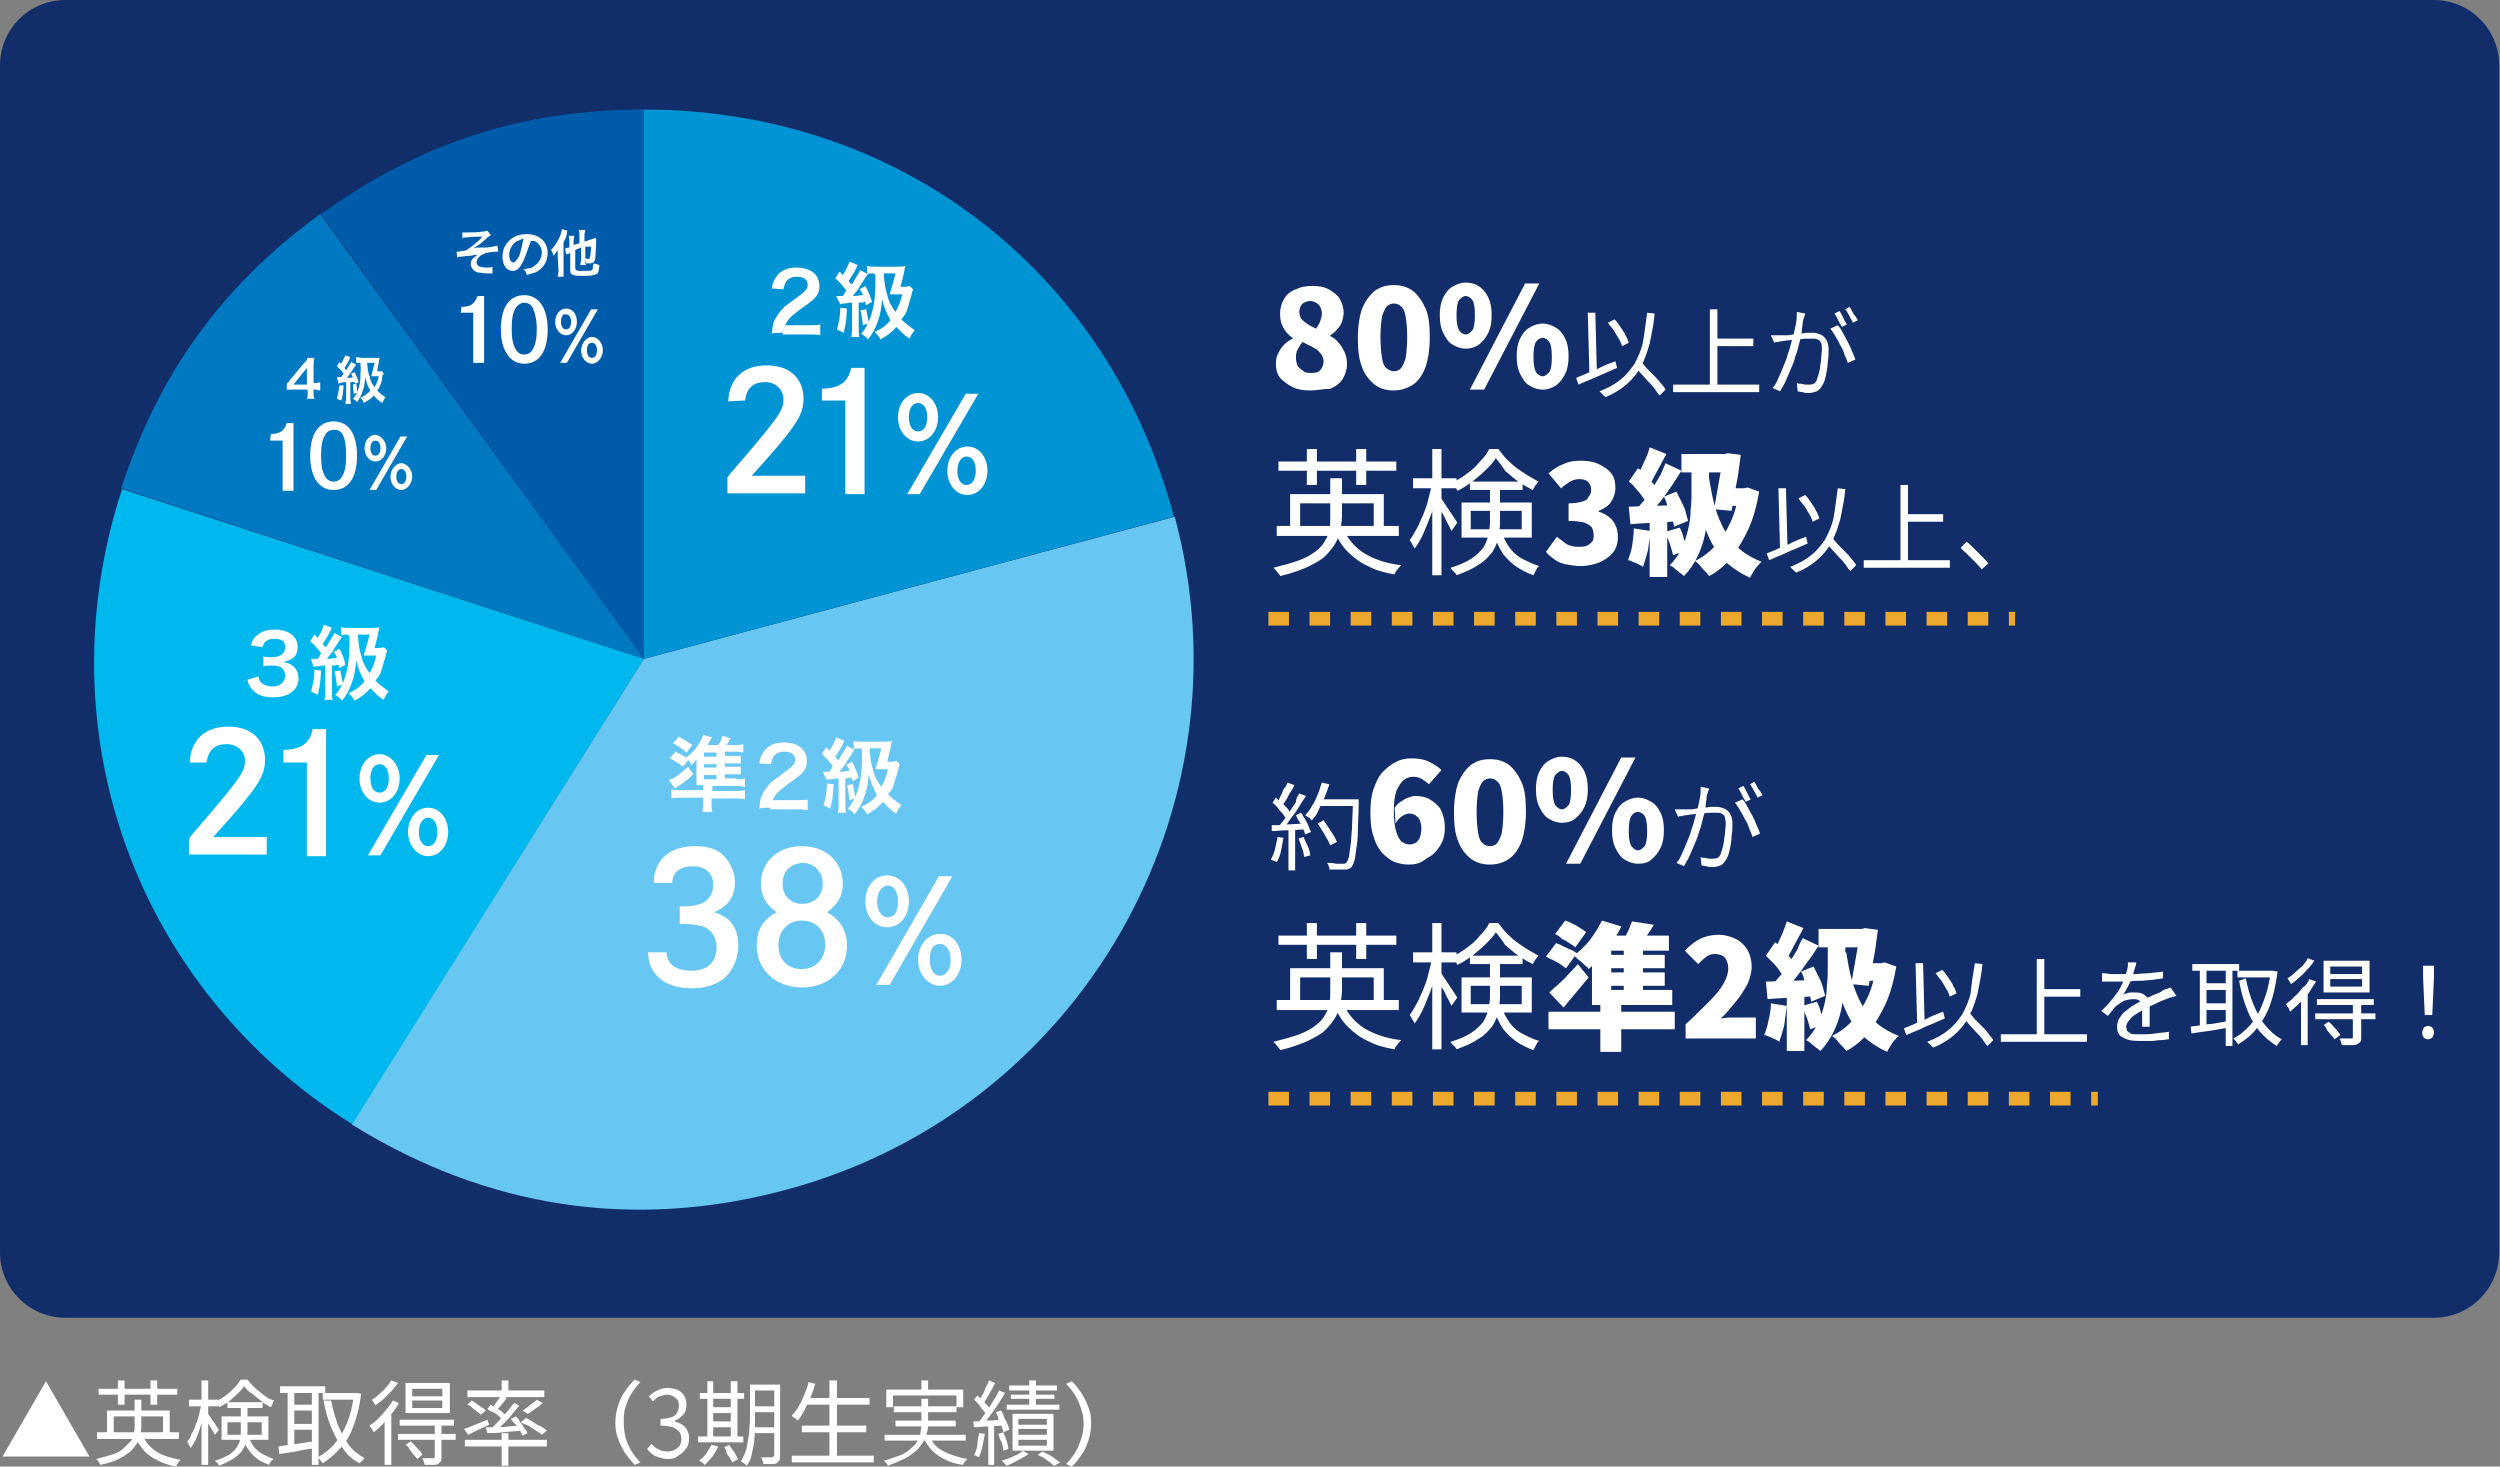 <?xml version="1.0" encoding="utf-8"?>
<!-- Generator: Adobe Illustrator 29.5.1, SVG Export Plug-In . SVG Version: 9.03 Build 0)  -->
<svg version="1.1" id="レイヤー_1" xmlns="http://www.w3.org/2000/svg" xmlns:xlink="http://www.w3.org/1999/xlink" x="0px"
	 y="0px" viewBox="0 0 299 175.4" style="enable-background:new 0 0 299 175.4;" xml:space="preserve">
<rect x="0" y="0" width="299" height="175.4" fill="#808080" stroke="none"/>
<style type="text/css">
	.st0{fill:#112E6A;}
	.st1{fill:#FFFFFF;}
	.st2{fill:none;stroke:#ECA92D;stroke-width:1.639;stroke-dasharray:2.46,2.46;}
	.st3{clip-path:url(#SVGID_00000128480770499680149850000002604189227831276478_);}
	.st4{fill-rule:evenodd;clip-rule:evenodd;fill:#005CAB;}
	.st5{fill-rule:evenodd;clip-rule:evenodd;fill:#0078C2;}
	.st6{fill-rule:evenodd;clip-rule:evenodd;fill:#00B8EE;}
	.st7{fill-rule:evenodd;clip-rule:evenodd;fill:#67C7F2;}
	.st8{fill-rule:evenodd;clip-rule:evenodd;fill:#0094D4;}
</style>
<g>
	<path class="st0" d="M7.8,0h283.3c4.3,0,7.8,3.5,7.8,7.8v142c0,4.3-3.5,7.8-7.8,7.8H7.8c-4.3,0-7.8-3.5-7.8-7.8V7.8
		C0,3.5,3.5,0,7.8,0z"/>
	<path class="st1" d="M156.7,46.7c-0.8,0-1.5-0.1-2.1-0.4c-0.6-0.3-1.1-0.7-1.5-1.1c-0.4-0.5-0.5-1.1-0.5-1.7c0-0.5,0.1-1,0.3-1.3
		c0.2-0.4,0.4-0.7,0.7-1s0.6-0.5,1-0.7v-0.1c-0.5-0.3-0.9-0.8-1.1-1.2c-0.3-0.5-0.4-1-0.4-1.7c0-0.7,0.2-1.3,0.5-1.8
		c0.3-0.5,0.8-0.9,1.4-1.1c0.6-0.3,1.2-0.4,2-0.4c0.7,0,1.4,0.1,1.9,0.4c0.5,0.3,1,0.6,1.3,1.1c0.3,0.5,0.5,1.1,0.5,1.7
		c0,0.4-0.1,0.7-0.2,1.1c-0.1,0.3-0.3,0.6-0.6,0.9c-0.2,0.3-0.5,0.5-0.8,0.7v0.1c0.4,0.2,0.7,0.4,1,0.8c0.3,0.3,0.5,0.7,0.7,1.1
		c0.2,0.4,0.3,0.9,0.3,1.5c0,0.6-0.2,1.2-0.5,1.7c-0.3,0.5-0.8,0.9-1.5,1.2C158.3,46.5,157.5,46.7,156.7,46.7z M157.4,39.3
		c0.2-0.3,0.4-0.6,0.5-0.9c0.1-0.3,0.2-0.6,0.2-0.9c0-0.3-0.1-0.6-0.2-0.8c-0.1-0.2-0.3-0.4-0.5-0.5c-0.2-0.1-0.4-0.2-0.7-0.2
		c-0.3,0-0.6,0.1-0.9,0.3c-0.2,0.2-0.4,0.5-0.4,1c0,0.3,0.1,0.6,0.2,0.8c0.2,0.2,0.4,0.4,0.7,0.6C156.7,39,157,39.1,157.4,39.3z
		 M156.8,44.6c0.3,0,0.5,0,0.8-0.1c0.2-0.1,0.4-0.3,0.5-0.5c0.1-0.2,0.2-0.5,0.2-0.8c0-0.3-0.1-0.5-0.2-0.7
		c-0.1-0.2-0.3-0.4-0.5-0.6c-0.2-0.2-0.5-0.3-0.8-0.5c-0.3-0.1-0.6-0.3-1-0.5c-0.2,0.2-0.4,0.5-0.6,0.9c-0.2,0.3-0.2,0.7-0.2,1.1
		c0,0.3,0.1,0.6,0.2,0.9c0.2,0.2,0.4,0.4,0.6,0.5C156.1,44.6,156.4,44.6,156.8,44.6z M166.7,46.7c-0.9,0-1.6-0.2-2.3-0.7
		c-0.6-0.5-1.2-1.2-1.5-2.1c-0.4-1-0.5-2.1-0.5-3.5c0-1.4,0.2-2.6,0.5-3.5c0.4-0.9,0.9-1.6,1.5-2.1c0.7-0.5,1.4-0.7,2.3-0.7
		c0.9,0,1.6,0.2,2.3,0.7c0.6,0.5,1.1,1.2,1.5,2.1c0.4,0.9,0.5,2.1,0.5,3.5c0,1.4-0.2,2.6-0.5,3.5c-0.4,1-0.9,1.7-1.5,2.1
		S167.6,46.7,166.7,46.7z M166.7,44.4c0.3,0,0.6-0.1,0.8-0.3c0.2-0.2,0.4-0.6,0.6-1.2c0.1-0.6,0.2-1.5,0.2-2.6c0-1.1-0.1-2-0.2-2.5
		c-0.1-0.6-0.3-1-0.6-1.2c-0.2-0.2-0.5-0.3-0.8-0.3c-0.3,0-0.5,0.1-0.8,0.3c-0.2,0.2-0.4,0.6-0.6,1.2c-0.1,0.6-0.2,1.4-0.2,2.5
		c0,1.1,0.1,2,0.2,2.6c0.1,0.6,0.3,1,0.6,1.2C166.2,44.3,166.4,44.4,166.7,44.4z M175.3,41.7c-0.6,0-1.1-0.2-1.6-0.5
		c-0.5-0.3-0.8-0.8-1.1-1.4c-0.3-0.6-0.4-1.3-0.4-2.1c0-0.8,0.1-1.5,0.4-2.1c0.3-0.6,0.6-1,1.1-1.3c0.5-0.3,1-0.5,1.6-0.5
		c0.9,0,1.6,0.3,2.2,1c0.6,0.7,0.9,1.6,0.9,2.9c0,0.8-0.1,1.5-0.4,2.1c-0.3,0.6-0.6,1-1.1,1.4C176.5,41.5,175.9,41.7,175.3,41.7z
		 M175.3,40c0.3,0,0.5-0.2,0.8-0.5c0.2-0.3,0.3-0.9,0.3-1.8c0-0.9-0.1-1.5-0.3-1.8c-0.2-0.3-0.5-0.5-0.8-0.5c-0.3,0-0.5,0.2-0.8,0.5
		c-0.2,0.3-0.3,0.9-0.3,1.8c0,0.9,0.1,1.4,0.3,1.8C174.8,39.9,175.1,40,175.3,40z M184.5,46.6c-0.6,0-1.1-0.2-1.6-0.5
		c-0.5-0.3-0.8-0.8-1.1-1.4c-0.3-0.6-0.4-1.3-0.4-2.1c0-0.8,0.1-1.5,0.4-2.1c0.3-0.6,0.6-1,1.1-1.3c0.5-0.3,1-0.5,1.6-0.5
		c0.6,0,1.1,0.2,1.6,0.5c0.5,0.3,0.8,0.7,1.1,1.3c0.3,0.6,0.4,1.3,0.4,2.1c0,0.8-0.1,1.5-0.4,2.1c-0.3,0.6-0.6,1-1.1,1.4
		C185.6,46.4,185.1,46.6,184.5,46.6z M184.5,45c0.3,0,0.5-0.2,0.8-0.5c0.2-0.3,0.3-0.9,0.3-1.8c0-0.9-0.1-1.5-0.3-1.8
		c-0.2-0.3-0.5-0.5-0.8-0.5s-0.6,0.2-0.8,0.5c-0.2,0.3-0.3,0.9-0.3,1.8c0,0.9,0.1,1.4,0.3,1.8C183.9,44.8,184.2,45,184.5,45z
		 M175.8,46.6l6.6-12.7h1.7l-6.6,12.7H175.8z M192.3,38.6l0.8-0.4c0.3,0.3,0.5,0.6,0.7,0.9c0.2,0.3,0.5,0.7,0.6,1
		c0.2,0.3,0.3,0.6,0.4,0.9l-0.8,0.4c-0.1-0.3-0.2-0.6-0.4-0.9c-0.2-0.3-0.4-0.7-0.6-1C192.8,39.2,192.5,38.9,192.3,38.6z
		 M188.5,45.2c0.4-0.2,0.8-0.3,1.4-0.6c0.5-0.2,1.1-0.4,1.6-0.7c0.6-0.3,1.2-0.5,1.7-0.7l0.2,0.8c-0.5,0.2-1.1,0.5-1.6,0.7
		c-0.5,0.2-1.1,0.5-1.6,0.7c-0.5,0.2-1,0.4-1.4,0.6L188.5,45.2z M195.4,43.7l0.7-0.6c0.3,0.3,0.6,0.6,0.8,0.9
		c0.3,0.3,0.6,0.6,0.9,0.9c0.3,0.3,0.6,0.6,0.8,0.9c0.3,0.3,0.5,0.6,0.6,0.8l-0.7,0.7c-0.2-0.2-0.4-0.5-0.6-0.8
		c-0.2-0.3-0.5-0.6-0.8-0.9c-0.3-0.3-0.6-0.7-0.9-1C195.9,44.3,195.7,44,195.4,43.7z M197,37.4l0.9,0.1c-0.1,1.3-0.4,2.5-0.6,3.6
		c-0.3,1-0.6,2-1.1,2.8c-0.4,0.8-1,1.5-1.7,2.1c-0.7,0.6-1.5,1.1-2.5,1.5c0-0.1-0.1-0.1-0.2-0.2c-0.1-0.1-0.2-0.2-0.3-0.3
		c-0.1-0.1-0.2-0.2-0.2-0.2c1-0.4,1.8-0.8,2.5-1.4c0.7-0.5,1.2-1.2,1.7-1.9c0.4-0.8,0.8-1.6,1-2.6C196.7,39.8,196.8,38.7,197,37.4z
		 M189.9,37.4l0.9,0L191,45l-0.9,0L189.9,37.4z M205,40.5h4.7v0.9H205V40.5z M200.1,46h10.3v0.9h-10.3V46z M204.5,37h0.9v9.4h-0.9
		V37z M215.9,37.5c0,0.1,0,0.2-0.1,0.3c0,0.1,0,0.2-0.1,0.3c0,0.1-0.1,0.3-0.1,0.6c0,0.2-0.1,0.5-0.1,0.8c0,0.3-0.1,0.5-0.1,0.8
		c-0.1,0.3-0.2,0.7-0.3,1.1c-0.1,0.4-0.2,0.8-0.4,1.3c-0.1,0.5-0.3,0.9-0.5,1.4c-0.2,0.5-0.4,0.9-0.6,1.4c-0.2,0.5-0.5,0.9-0.7,1.3
		l-0.9-0.4c0.3-0.3,0.5-0.7,0.7-1.2c0.2-0.4,0.4-0.9,0.6-1.4c0.2-0.5,0.4-0.9,0.5-1.4c0.2-0.5,0.3-0.9,0.4-1.3
		c0.1-0.4,0.2-0.7,0.3-1c0.1-0.5,0.2-0.9,0.3-1.4c0.1-0.5,0.1-1,0.1-1.4L215.9,37.5z M219.8,38.9c0.2,0.2,0.4,0.5,0.6,0.9
		c0.2,0.4,0.4,0.7,0.6,1.1c0.2,0.4,0.4,0.8,0.5,1.1c0.2,0.4,0.3,0.7,0.4,1l-0.9,0.4c-0.1-0.3-0.2-0.6-0.4-1
		c-0.1-0.4-0.3-0.8-0.5-1.1c-0.2-0.4-0.4-0.8-0.6-1.1c-0.2-0.4-0.4-0.6-0.6-0.9L219.8,38.9z M211.8,40.1c0.2,0,0.4,0,0.5,0
		c0.2,0,0.3,0,0.5,0c0.2,0,0.4,0,0.7,0c0.3,0,0.6,0,0.9-0.1c0.3,0,0.6-0.1,0.9-0.1c0.3,0,0.6-0.1,0.9-0.1c0.3,0,0.5,0,0.6,0
		c0.3,0,0.7,0.1,0.9,0.2c0.3,0.1,0.5,0.3,0.7,0.6c0.2,0.3,0.3,0.7,0.3,1.2c0,0.5,0,0.9-0.1,1.5c0,0.5-0.1,1-0.2,1.5
		c-0.1,0.5-0.2,0.9-0.4,1.2c-0.2,0.4-0.4,0.6-0.7,0.8c-0.3,0.1-0.6,0.2-1,0.2c-0.2,0-0.5,0-0.7-0.1c-0.2,0-0.5-0.1-0.6-0.1l-0.1-1
		c0.2,0.1,0.3,0.1,0.5,0.1c0.2,0,0.3,0.1,0.5,0.1c0.2,0,0.3,0,0.4,0c0.2,0,0.4,0,0.6-0.1c0.2-0.1,0.3-0.2,0.4-0.5
		c0.1-0.3,0.2-0.6,0.3-1c0.1-0.4,0.1-0.8,0.2-1.3c0-0.4,0.1-0.9,0.1-1.3c0-0.4,0-0.6-0.1-0.8c-0.1-0.2-0.2-0.3-0.4-0.4
		c-0.2-0.1-0.4-0.1-0.6-0.1c-0.2,0-0.5,0-0.8,0c-0.3,0-0.7,0.1-1.1,0.1c-0.4,0-0.7,0.1-1,0.1c-0.3,0-0.6,0.1-0.7,0.1
		c-0.1,0-0.3,0-0.5,0.1c-0.2,0-0.4,0-0.5,0.1L211.8,40.1z M220,37.2c0.1,0.1,0.2,0.3,0.3,0.5c0.1,0.2,0.2,0.4,0.3,0.6
		c0.1,0.2,0.2,0.4,0.3,0.5l-0.6,0.3c-0.1-0.2-0.2-0.3-0.3-0.5s-0.2-0.4-0.3-0.6c-0.1-0.2-0.2-0.4-0.3-0.5L220,37.2z M221.2,36.7
		c0.1,0.1,0.2,0.3,0.3,0.5c0.1,0.2,0.2,0.4,0.4,0.6c0.1,0.2,0.2,0.3,0.3,0.5l-0.6,0.3c-0.1-0.3-0.3-0.5-0.4-0.8
		c-0.2-0.3-0.3-0.6-0.5-0.8L221.2,36.7z M152.7,62.9h14.6v1.2h-14.6V62.9z M154.3,59.1h11.2v4.3h-1.2v-3.2h-8.8v3.2h-1.2V59.1z
		 M159.2,57.2h1.3v4.5c0,0.6-0.1,1.1-0.2,1.7c-0.1,0.5-0.3,1.1-0.6,1.6c-0.3,0.5-0.7,1-1.2,1.5c-0.5,0.5-1.3,0.9-2.1,1.3
		c-0.9,0.4-2,0.8-3.3,1.1c0-0.1-0.1-0.2-0.2-0.3c-0.1-0.1-0.2-0.3-0.3-0.4c-0.1-0.1-0.2-0.2-0.3-0.3c1.2-0.3,2.3-0.6,3.1-0.9
		c0.8-0.3,1.5-0.7,2-1.1c0.5-0.4,0.9-0.8,1.1-1.3c0.3-0.4,0.4-0.9,0.5-1.3c0.1-0.5,0.1-0.9,0.1-1.4V57.2z M160.7,63.3
		c0.5,1.2,1.4,2.2,2.5,2.9c1.2,0.7,2.6,1.2,4.4,1.4c-0.1,0.1-0.2,0.2-0.3,0.3c-0.1,0.1-0.2,0.3-0.3,0.4c-0.1,0.1-0.2,0.3-0.2,0.4
		c-1.2-0.2-2.3-0.5-3.2-1c-0.9-0.4-1.7-1-2.4-1.7c-0.7-0.7-1.2-1.5-1.6-2.5L160.7,63.3z M152.9,55.2h14.1v1.1h-14.1V55.2z
		 M156.3,53.7h1.2V58h-1.2V53.7z M162.2,53.7h1.2V58h-1.2V53.7z M169,57.2h5.2v1.2H169V57.2z M171.3,53.7h1.1v15.1h-1.1V53.7z
		 M171.3,57.9l0.8,0.2c-0.1,0.7-0.3,1.3-0.5,2c-0.2,0.7-0.4,1.4-0.7,2.1c-0.3,0.7-0.5,1.3-0.8,1.9c-0.3,0.6-0.6,1.1-0.9,1.5
		c-0.1-0.2-0.2-0.3-0.3-0.5c-0.1-0.2-0.2-0.4-0.3-0.5c0.3-0.4,0.5-0.8,0.8-1.3c0.3-0.5,0.5-1.1,0.8-1.7c0.2-0.6,0.5-1.2,0.6-1.8
		C171,59.1,171.1,58.5,171.3,57.9z M172.3,59.5c0.1,0.1,0.2,0.3,0.4,0.6c0.2,0.3,0.4,0.6,0.6,0.9c0.2,0.3,0.4,0.6,0.6,0.9
		c0.2,0.3,0.3,0.5,0.4,0.6l-0.7,1c-0.1-0.2-0.2-0.4-0.4-0.8c-0.2-0.3-0.3-0.6-0.5-1c-0.2-0.3-0.4-0.7-0.6-0.9
		c-0.2-0.3-0.3-0.5-0.4-0.7L172.3,59.5z M175.8,57.6h6.3v1h-6.3V57.6z M178.9,54.8c-0.3,0.5-0.7,0.9-1.2,1.4c-0.5,0.5-1,0.9-1.6,1.4
		c-0.6,0.4-1.1,0.8-1.8,1.1c-0.1-0.2-0.1-0.3-0.3-0.5c-0.1-0.2-0.2-0.4-0.3-0.5c0.6-0.3,1.2-0.6,1.8-1.1c0.6-0.4,1.1-0.9,1.5-1.4
		c0.5-0.5,0.9-1,1.1-1.5h1.1c0.4,0.5,0.8,1.1,1.4,1.6c0.5,0.5,1.1,0.9,1.7,1.3c0.6,0.4,1.2,0.7,1.7,1c-0.1,0.1-0.2,0.3-0.4,0.5
		c-0.1,0.2-0.2,0.4-0.3,0.5c-0.6-0.3-1.1-0.6-1.7-1c-0.6-0.4-1.1-0.9-1.6-1.3C179.7,55.8,179.3,55.3,178.9,54.8z M175.9,61.1v2.2
		h6.1v-2.2H175.9z M174.8,60.1h8.4v4.2h-8.4V60.1z M178.3,58.2h1.1v4.3c0,0.6-0.1,1.2-0.2,1.8c-0.1,0.6-0.4,1.2-0.7,1.7
		c-0.4,0.5-0.9,1.1-1.6,1.5c-0.7,0.5-1.6,0.9-2.7,1.3c0-0.1-0.1-0.2-0.2-0.3c-0.1-0.1-0.2-0.2-0.3-0.3c-0.1-0.1-0.2-0.2-0.2-0.3
		c1-0.3,1.9-0.7,2.5-1.1c0.6-0.4,1.1-0.9,1.4-1.3c0.3-0.5,0.5-1,0.6-1.5c0.1-0.5,0.2-1,0.2-1.5V58.2z M179.6,63.7
		c0.3,0.8,0.7,1.5,1.1,2c0.4,0.5,0.9,0.9,1.5,1.2c0.6,0.3,1.2,0.6,1.9,0.8c-0.2,0.1-0.3,0.3-0.4,0.5c-0.1,0.2-0.2,0.4-0.3,0.6
		c-0.8-0.3-1.4-0.6-2-1c-0.6-0.4-1.1-0.9-1.6-1.5c-0.4-0.6-0.8-1.4-1.2-2.4L179.6,63.7z M189.1,67.7c-0.6,0-1.2-0.1-1.8-0.2
		c-0.5-0.1-1-0.3-1.4-0.6c-0.4-0.3-0.8-0.6-1-0.9l1.3-1.8c0.4,0.3,0.8,0.6,1.2,0.9c0.4,0.2,0.9,0.3,1.3,0.3c0.4,0,0.7,0,1-0.1
		c0.3-0.1,0.5-0.3,0.7-0.5c0.2-0.2,0.2-0.5,0.2-0.8c0-0.3-0.1-0.7-0.2-0.9c-0.2-0.3-0.5-0.4-0.9-0.6c-0.4-0.1-1.1-0.2-1.9-0.2v-2.1
		c0.7,0,1.2-0.1,1.6-0.2c0.4-0.1,0.7-0.3,0.8-0.6c0.2-0.2,0.3-0.5,0.3-0.8c0-0.4-0.1-0.7-0.4-1c-0.2-0.2-0.6-0.3-1-0.3
		c-0.4,0-0.8,0.1-1.1,0.3c-0.3,0.2-0.7,0.4-1.1,0.8l-1.5-1.8c0.6-0.5,1.2-0.9,1.8-1.1c0.6-0.3,1.3-0.4,2-0.4c0.8,0,1.6,0.1,2.2,0.4
		c0.6,0.3,1.1,0.6,1.5,1.1c0.4,0.5,0.5,1.1,0.5,1.8c0,0.6-0.2,1.1-0.5,1.6c-0.3,0.5-0.8,0.8-1.5,1.1v0.1c0.4,0.1,0.8,0.3,1.2,0.6
		c0.4,0.3,0.6,0.6,0.8,1c0.2,0.4,0.3,0.9,0.3,1.4c0,0.8-0.2,1.4-0.6,1.9c-0.4,0.5-1,0.9-1.7,1.2C190.6,67.5,189.9,67.7,189.1,67.7z
		 M201.1,54.3h5.9v2.2h-5.9V54.3z M206.1,54.3h0.2l0.3-0.1l1.6,0.2c-0.1,0.7-0.2,1.4-0.3,2.2c-0.1,0.8-0.3,1.5-0.4,2.3
		c-0.1,0.8-0.3,1.5-0.4,2.2l-2.1-0.2c0.1-0.5,0.2-1.1,0.3-1.7c0.1-0.6,0.2-1.2,0.3-1.7c0.1-0.6,0.2-1.1,0.3-1.6
		c0.1-0.5,0.2-0.9,0.2-1.3V54.3z M206.6,58.4h2.4v2.1h-3L206.6,58.4z M208.2,58.4h0.4l0.4-0.1l1.4,0.5c-0.3,1.7-0.7,3.2-1.3,4.5
		c-0.6,1.3-1.3,2.4-2,3.4c-0.8,0.9-1.7,1.7-2.7,2.2c-0.1-0.2-0.3-0.4-0.5-0.6c-0.2-0.2-0.4-0.4-0.6-0.7c-0.2-0.2-0.4-0.4-0.6-0.5
		c1-0.5,1.8-1.1,2.5-1.9c0.7-0.8,1.3-1.7,1.8-2.8c0.5-1.1,0.8-2.3,1-3.7V58.4z M204.4,57.2c0.2,1.2,0.4,2.3,0.7,3.4
		c0.3,1,0.7,2,1.2,2.9c0.5,0.9,1.1,1.6,1.8,2.2c0.7,0.6,1.6,1.1,2.6,1.5c-0.2,0.1-0.3,0.3-0.5,0.5c-0.2,0.2-0.4,0.5-0.5,0.7
		c-0.2,0.3-0.3,0.5-0.4,0.7c-1.1-0.5-2-1.1-2.8-1.8c-0.7-0.7-1.4-1.6-1.9-2.6c-0.5-1-0.9-2.1-1.2-3.3c-0.3-1.2-0.6-2.5-0.8-3.9
		L204.4,57.2z M197.3,53.5l2,0.8c-0.2,0.4-0.5,0.9-0.7,1.3c-0.2,0.4-0.5,0.9-0.7,1.3c-0.2,0.4-0.4,0.8-0.7,1.1l-1.6-0.7
		c0.2-0.3,0.4-0.7,0.6-1.1c0.2-0.4,0.4-0.9,0.6-1.3C197.1,54.3,197.2,53.8,197.3,53.5z M199.2,55.4l1.9,0.9c-0.4,0.6-0.8,1.3-1.3,2
		c-0.5,0.7-0.9,1.3-1.4,1.9c-0.5,0.6-0.9,1.2-1.3,1.6l-1.4-0.8c0.3-0.4,0.6-0.8,1-1.2c0.3-0.5,0.6-1,1-1.5c0.3-0.5,0.6-1,0.9-1.5
		C198.8,56.3,199,55.9,199.2,55.4z M194.8,57.6l1.1-1.6c0.3,0.2,0.6,0.5,0.9,0.8c0.3,0.3,0.6,0.6,0.8,0.9c0.3,0.3,0.4,0.6,0.6,0.8
		l-1.2,1.9c-0.1-0.3-0.3-0.6-0.5-0.9c-0.2-0.3-0.5-0.7-0.8-1C195.4,58.1,195.1,57.8,194.8,57.6z M199,59.4l1.5-0.6
		c0.2,0.4,0.4,0.8,0.6,1.2c0.2,0.4,0.4,0.8,0.5,1.2c0.1,0.4,0.2,0.8,0.3,1.1l-1.7,0.7c0-0.3-0.1-0.7-0.3-1.1
		c-0.1-0.4-0.3-0.9-0.5-1.3C199.4,60.2,199.2,59.8,199,59.4z M194.8,60.6c0.8,0,1.7-0.1,2.8-0.1c1.1,0,2.2-0.1,3.3-0.1l0,1.9
		c-1,0.1-2.1,0.2-3.1,0.2c-1,0.1-2,0.1-2.8,0.2L194.8,60.6z M199.2,63.6l1.7-0.5c0.2,0.4,0.4,0.9,0.5,1.4c0.2,0.5,0.3,0.9,0.4,1.3
		l-1.7,0.6c-0.1-0.4-0.2-0.8-0.4-1.4C199.5,64.5,199.3,64,199.2,63.6z M195.4,63.2l2,0.3c-0.1,0.8-0.2,1.6-0.3,2.3
		c-0.2,0.8-0.4,1.4-0.6,2c-0.1-0.1-0.3-0.2-0.5-0.3c-0.2-0.1-0.4-0.2-0.7-0.3c-0.2-0.1-0.4-0.2-0.6-0.2c0.2-0.5,0.4-1.1,0.5-1.7
		C195.3,64.6,195.4,63.9,195.4,63.2z M197.3,61.7h2.1V69h-2.1V61.7z M202.4,55.8h2V59c0,0.7,0,1.5-0.1,2.3c-0.1,0.9-0.2,1.7-0.4,2.7
		c-0.2,0.9-0.5,1.8-0.9,2.6c-0.4,0.8-0.9,1.6-1.6,2.3c-0.1-0.1-0.3-0.3-0.5-0.4c-0.2-0.2-0.4-0.3-0.6-0.5c-0.2-0.2-0.4-0.3-0.6-0.4
		c0.6-0.6,1.1-1.3,1.4-2c0.4-0.8,0.6-1.5,0.8-2.3c0.2-0.8,0.3-1.6,0.3-2.3c0.1-0.8,0.1-1.4,0.1-2V55.8z M215.1,59.6l0.8-0.4
		c0.3,0.3,0.5,0.6,0.7,0.9c0.2,0.3,0.5,0.7,0.6,1c0.2,0.3,0.3,0.6,0.4,0.9l-0.8,0.4c-0.1-0.3-0.2-0.6-0.4-0.9
		c-0.2-0.3-0.4-0.7-0.6-1C215.5,60.2,215.3,59.9,215.1,59.6z M211.3,66.2c0.4-0.2,0.8-0.3,1.4-0.6c0.5-0.2,1.1-0.4,1.6-0.7
		c0.6-0.3,1.2-0.5,1.7-0.7l0.2,0.8c-0.5,0.2-1.1,0.5-1.6,0.7c-0.6,0.2-1.1,0.5-1.6,0.7c-0.5,0.2-1,0.4-1.4,0.6L211.3,66.2z
		 M218.2,64.7l0.7-0.6c0.3,0.3,0.6,0.6,0.8,0.9c0.3,0.3,0.6,0.6,0.9,0.9c0.3,0.3,0.6,0.6,0.8,0.9c0.3,0.3,0.5,0.6,0.6,0.8l-0.7,0.7
		c-0.2-0.2-0.4-0.5-0.6-0.8c-0.2-0.3-0.5-0.6-0.8-0.9c-0.3-0.3-0.6-0.7-0.9-1C218.7,65.3,218.5,65,218.2,64.7z M219.8,58.4l0.9,0.1
		c-0.1,1.3-0.4,2.5-0.6,3.6c-0.3,1-0.6,2-1.1,2.8c-0.4,0.8-1,1.5-1.7,2.1c-0.7,0.6-1.5,1.1-2.5,1.5c0-0.1-0.1-0.1-0.2-0.2
		c-0.1-0.1-0.2-0.2-0.3-0.3c-0.1-0.1-0.2-0.2-0.2-0.2c1-0.4,1.8-0.8,2.5-1.4c0.7-0.5,1.2-1.2,1.7-1.9c0.4-0.8,0.8-1.6,1-2.6
		C219.5,60.8,219.6,59.7,219.8,58.4z M212.7,58.4l0.9,0l0.2,7.6l-0.9,0L212.7,58.4z M227.7,61.5h4.7v0.9h-4.7V61.5z M222.9,67h10.3
		v0.9h-10.3V67z M227.3,58h0.9v9.4h-0.9V58z M237,68.1c-0.2-0.3-0.5-0.6-0.8-0.9c-0.3-0.3-0.6-0.6-0.9-0.9c-0.3-0.3-0.6-0.5-0.8-0.8
		l0.7-0.7c0.3,0.2,0.6,0.5,0.9,0.8c0.3,0.3,0.6,0.6,0.9,0.9c0.3,0.3,0.6,0.6,0.8,0.9L237,68.1z"/>
	<path class="st2" d="M151.7,74H241"/>
	<path class="st2" d="M151.7,131.4h99.2"/>
	<path class="st1" d="M157.6,98.5l0.7-0.4c0.2,0.3,0.4,0.6,0.6,0.9c0.2,0.3,0.4,0.6,0.6,0.9c0.2,0.3,0.3,0.6,0.4,0.8l-0.8,0.4
		c-0.1-0.2-0.2-0.5-0.4-0.8c-0.2-0.3-0.3-0.6-0.6-1C158,99.1,157.8,98.8,157.6,98.5z M157.7,95.6h4.4v0.8h-4.4V95.6z M161.7,95.6
		h0.8c0,0,0,0,0,0.1c0,0.1,0,0.1,0,0.2c0,0.1,0,0.1,0,0.2c0,1.3-0.1,2.4-0.1,3.3c0,0.9-0.1,1.6-0.2,2.2c-0.1,0.6-0.1,1-0.2,1.3
		c-0.1,0.3-0.2,0.6-0.3,0.7c-0.1,0.2-0.3,0.3-0.4,0.3c-0.1,0.1-0.3,0.1-0.5,0.1c-0.2,0-0.5,0-0.8,0c-0.3,0-0.7,0-1,0
		c0-0.1,0-0.3-0.1-0.4c0-0.2-0.1-0.3-0.2-0.4c0.4,0,0.7,0,1.1,0.1c0.3,0,0.6,0,0.7,0c0.1,0,0.2,0,0.3,0c0.1,0,0.1-0.1,0.2-0.1
		c0.1-0.1,0.2-0.3,0.3-0.6c0.1-0.3,0.1-0.8,0.2-1.3c0.1-0.6,0.1-1.3,0.2-2.2c0-0.9,0.1-1.9,0.1-3.2V95.6z M158.1,93.6l0.9,0.2
		c-0.2,0.6-0.4,1.1-0.6,1.6c-0.2,0.5-0.5,1-0.7,1.5s-0.5,0.9-0.8,1.2c-0.1,0-0.1-0.1-0.2-0.2c-0.1-0.1-0.2-0.1-0.3-0.2
		c-0.1-0.1-0.2-0.1-0.3-0.2c0.3-0.3,0.6-0.7,0.8-1.1c0.3-0.4,0.5-0.9,0.7-1.4C157.8,94.6,157.9,94.1,158.1,93.6z M154,93.6l0.8,0.3
		c-0.1,0.3-0.3,0.6-0.5,0.9c-0.2,0.3-0.3,0.6-0.5,0.9c-0.2,0.3-0.3,0.5-0.5,0.7l-0.6-0.3c0.1-0.2,0.3-0.5,0.4-0.8
		c0.2-0.3,0.3-0.6,0.4-0.9C153.8,94.1,153.9,93.8,154,93.6z M155.4,94.9l0.8,0.3c-0.3,0.4-0.6,0.9-0.9,1.4c-0.3,0.5-0.6,0.9-1,1.4
		c-0.3,0.5-0.6,0.8-0.9,1.2l-0.5-0.3c0.2-0.3,0.5-0.6,0.7-0.9c0.2-0.3,0.5-0.7,0.7-1c0.2-0.4,0.5-0.7,0.7-1.1
		C155,95.5,155.2,95.2,155.4,94.9z M152.2,96l0.4-0.6c0.2,0.2,0.4,0.4,0.7,0.6c0.2,0.2,0.4,0.4,0.6,0.6c0.2,0.2,0.3,0.4,0.4,0.6
		l-0.5,0.7c-0.1-0.2-0.3-0.4-0.4-0.6c-0.2-0.2-0.4-0.4-0.6-0.7S152.4,96.2,152.2,96z M155,97.5l0.6-0.3c0.2,0.3,0.3,0.5,0.5,0.8
		c0.2,0.3,0.3,0.6,0.4,0.8c0.1,0.3,0.2,0.5,0.3,0.7l-0.7,0.3c-0.1-0.2-0.1-0.5-0.3-0.7c-0.1-0.3-0.2-0.6-0.4-0.8
		C155.3,98.1,155.1,97.8,155,97.5z M152.1,98.7c0.5,0,1.1,0,1.8-0.1c0.7,0,1.5-0.1,2.2-0.1v0.7c-0.7,0-1.4,0.1-2.1,0.1
		s-1.3,0.1-1.9,0.1L152.1,98.7z M155.3,100.3l0.6-0.2c0.2,0.4,0.3,0.7,0.5,1.1c0.2,0.4,0.3,0.8,0.3,1.1l-0.7,0.2
		c-0.1-0.3-0.1-0.7-0.3-1.1C155.6,101,155.4,100.6,155.3,100.3z M152.8,100.1l0.7,0.1c-0.1,0.5-0.2,1.1-0.3,1.6
		c-0.1,0.5-0.3,1-0.5,1.3c-0.1,0-0.1-0.1-0.2-0.1c-0.1,0-0.2-0.1-0.3-0.1c-0.1,0-0.2-0.1-0.2-0.1c0.2-0.4,0.4-0.8,0.5-1.3
		C152.6,101.1,152.7,100.6,152.8,100.1z M154.1,99h0.8v5.1h-0.8V99z M168.5,103.4c-0.6,0-1.1-0.1-1.7-0.3c-0.5-0.2-1-0.6-1.5-1.1
		c-0.4-0.5-0.8-1.1-1-1.9c-0.3-0.8-0.4-1.7-0.4-2.9c0-1.1,0.1-2.1,0.4-2.9c0.3-0.8,0.6-1.5,1.1-2c0.5-0.5,1-0.9,1.6-1.2
		c0.6-0.3,1.2-0.4,1.8-0.4c0.8,0,1.5,0.1,2.1,0.4c0.6,0.3,1.1,0.6,1.5,1l-1.5,1.7c-0.2-0.2-0.5-0.4-0.8-0.6c-0.3-0.2-0.7-0.3-1-0.3
		c-0.4,0-0.9,0.1-1.2,0.4c-0.4,0.3-0.6,0.7-0.9,1.3c-0.2,0.6-0.3,1.4-0.3,2.4c0,1.1,0.1,1.9,0.3,2.5c0.2,0.6,0.4,1,0.7,1.2
		c0.3,0.2,0.6,0.3,0.9,0.3c0.3,0,0.5-0.1,0.7-0.2c0.2-0.1,0.4-0.4,0.5-0.6c0.1-0.3,0.2-0.7,0.2-1.1c0-0.4-0.1-0.8-0.2-1
		c-0.1-0.3-0.3-0.4-0.5-0.6c-0.2-0.1-0.5-0.2-0.7-0.2c-0.3,0-0.6,0.1-0.9,0.3c-0.3,0.2-0.6,0.5-0.8,0.9l-0.1-1.9
		c0.2-0.3,0.4-0.5,0.7-0.7c0.3-0.2,0.6-0.4,0.9-0.5c0.3-0.1,0.6-0.2,0.8-0.2c0.7,0,1.3,0.1,1.8,0.4c0.5,0.3,1,0.7,1.3,1.2
		c0.3,0.6,0.5,1.3,0.5,2.2c0,0.9-0.2,1.6-0.6,2.2c-0.4,0.6-0.8,1.1-1.5,1.4C169.9,103.3,169.2,103.4,168.5,103.4z M178.2,103.4
		c-0.9,0-1.6-0.2-2.3-0.7c-0.6-0.5-1.2-1.2-1.5-2.1c-0.4-0.9-0.5-2.1-0.5-3.5s0.2-2.6,0.5-3.5c0.4-0.9,0.9-1.6,1.5-2.1
		c0.7-0.5,1.4-0.7,2.3-0.7c0.9,0,1.6,0.2,2.3,0.7c0.6,0.5,1.1,1.2,1.5,2.1c0.4,0.9,0.5,2.1,0.5,3.5s-0.2,2.6-0.5,3.5
		c-0.4,1-0.9,1.7-1.5,2.1C179.8,103.2,179,103.4,178.2,103.4z M178.2,101.2c0.3,0,0.6-0.1,0.8-0.3c0.2-0.2,0.4-0.6,0.6-1.2
		c0.1-0.6,0.2-1.5,0.2-2.6s-0.1-2-0.2-2.5c-0.1-0.6-0.3-1-0.6-1.2c-0.2-0.2-0.5-0.3-0.8-0.3c-0.3,0-0.5,0.1-0.8,0.3
		c-0.2,0.2-0.4,0.6-0.6,1.2c-0.1,0.6-0.2,1.4-0.2,2.5s0.1,2,0.2,2.6c0.1,0.6,0.3,1,0.6,1.2C177.6,101.1,177.9,101.2,178.2,101.2z
		 M186.8,98.4c-0.6,0-1.1-0.2-1.6-0.5c-0.5-0.3-0.8-0.8-1.1-1.4c-0.3-0.6-0.4-1.3-0.4-2.1c0-0.8,0.1-1.5,0.4-2.1
		c0.3-0.6,0.6-1,1.1-1.3c0.5-0.3,1-0.5,1.6-0.5c0.9,0,1.6,0.3,2.2,1c0.6,0.7,0.9,1.6,0.9,2.9c0,0.8-0.1,1.5-0.4,2.1
		c-0.3,0.6-0.6,1-1.1,1.4C187.9,98.3,187.4,98.4,186.8,98.4z M186.8,96.8c0.3,0,0.5-0.2,0.8-0.5c0.2-0.3,0.3-0.9,0.3-1.8
		c0-0.9-0.1-1.5-0.3-1.8c-0.2-0.3-0.5-0.5-0.8-0.5c-0.3,0-0.5,0.2-0.8,0.5c-0.2,0.3-0.3,0.9-0.3,1.8c0,0.9,0.1,1.4,0.3,1.8
		C186.3,96.6,186.5,96.8,186.8,96.8z M195.9,103.3c-0.6,0-1.1-0.2-1.6-0.5c-0.5-0.3-0.8-0.8-1.1-1.4c-0.3-0.6-0.4-1.3-0.4-2.1
		c0-0.8,0.1-1.5,0.4-2.1c0.3-0.6,0.6-1,1.1-1.3c0.5-0.3,1-0.5,1.6-0.5c0.6,0,1.1,0.2,1.6,0.5c0.5,0.3,0.8,0.7,1.1,1.3
		c0.3,0.6,0.4,1.3,0.4,2.1c0,0.8-0.1,1.5-0.4,2.1c-0.3,0.6-0.6,1-1.1,1.4C197.1,103.2,196.5,103.3,195.9,103.3z M195.9,101.7
		c0.3,0,0.5-0.2,0.8-0.5c0.2-0.3,0.3-0.9,0.3-1.8c0-0.9-0.1-1.5-0.3-1.8c-0.2-0.3-0.5-0.5-0.8-0.5s-0.6,0.2-0.8,0.5
		c-0.2,0.3-0.3,0.9-0.3,1.8c0,0.9,0.1,1.4,0.3,1.8C195.4,101.5,195.6,101.7,195.9,101.7z M187.3,103.3l6.6-12.7h1.7l-6.6,12.7H187.3
		z M204.4,94.3c0,0.1,0,0.2-0.1,0.3c0,0.1,0,0.2-0.1,0.3c0,0.1-0.1,0.3-0.1,0.6c0,0.2-0.1,0.5-0.1,0.8c0,0.3-0.1,0.5-0.1,0.8
		c-0.1,0.3-0.2,0.7-0.3,1.1c-0.1,0.4-0.2,0.8-0.4,1.3c-0.1,0.5-0.3,0.9-0.5,1.4c-0.2,0.5-0.4,0.9-0.6,1.4c-0.2,0.5-0.5,0.9-0.7,1.3
		l-0.9-0.4c0.3-0.3,0.5-0.7,0.7-1.2c0.2-0.4,0.4-0.9,0.6-1.4c0.2-0.5,0.4-0.9,0.5-1.4c0.2-0.5,0.3-0.9,0.4-1.3
		c0.1-0.4,0.2-0.7,0.3-1c0.1-0.5,0.2-0.9,0.3-1.4c0.1-0.5,0.1-1,0.1-1.4L204.4,94.3z M208.4,95.6c0.2,0.2,0.4,0.5,0.6,0.9
		c0.2,0.4,0.4,0.7,0.6,1.1c0.2,0.4,0.4,0.8,0.5,1.1c0.2,0.4,0.3,0.7,0.4,1l-0.9,0.4c-0.1-0.3-0.2-0.6-0.4-1
		c-0.1-0.4-0.3-0.8-0.5-1.1c-0.2-0.4-0.4-0.8-0.6-1.1c-0.2-0.4-0.4-0.6-0.6-0.9L208.4,95.6z M200.3,96.8c0.2,0,0.4,0,0.5,0
		c0.2,0,0.3,0,0.5,0c0.2,0,0.4,0,0.7,0c0.3,0,0.6,0,0.9-0.1c0.3,0,0.6-0.1,0.9-0.1c0.3,0,0.6-0.1,0.9-0.1c0.3,0,0.5,0,0.6,0
		c0.3,0,0.7,0.1,0.9,0.2c0.3,0.1,0.5,0.3,0.7,0.6c0.2,0.3,0.3,0.7,0.3,1.2c0,0.5,0,0.9-0.1,1.5c0,0.5-0.1,1-0.2,1.5
		c-0.1,0.5-0.2,0.9-0.4,1.2c-0.2,0.4-0.4,0.6-0.7,0.8c-0.3,0.1-0.6,0.2-1,0.2c-0.2,0-0.5,0-0.7-0.1c-0.2,0-0.5-0.1-0.6-0.1l-0.1-1
		c0.2,0.1,0.3,0.1,0.5,0.1c0.2,0,0.3,0.1,0.5,0.1c0.2,0,0.3,0,0.4,0c0.2,0,0.4,0,0.6-0.1c0.2-0.1,0.3-0.2,0.4-0.5
		c0.1-0.3,0.2-0.6,0.3-1c0.1-0.4,0.1-0.8,0.2-1.3c0-0.4,0.1-0.9,0.1-1.3c0-0.4-0.1-0.6-0.1-0.8c-0.1-0.2-0.2-0.3-0.4-0.4
		c-0.2-0.1-0.4-0.1-0.6-0.1c-0.2,0-0.5,0-0.8,0c-0.3,0-0.7,0.1-1.1,0.1c-0.4,0-0.7,0.1-1,0.1c-0.3,0-0.6,0.1-0.7,0.1
		c-0.1,0-0.3,0-0.5,0.1c-0.2,0-0.4,0-0.5,0.1L200.3,96.8z M208.5,94c0.1,0.1,0.2,0.3,0.3,0.5c0.1,0.2,0.2,0.4,0.3,0.6
		c0.1,0.2,0.2,0.4,0.3,0.5l-0.6,0.3c-0.1-0.2-0.2-0.3-0.3-0.5c-0.1-0.2-0.2-0.4-0.3-0.6c-0.1-0.2-0.2-0.4-0.3-0.5L208.5,94z
		 M209.8,93.5c0.1,0.1,0.2,0.3,0.3,0.5c0.1,0.2,0.2,0.4,0.4,0.6c0.1,0.2,0.2,0.3,0.3,0.5l-0.6,0.3c-0.1-0.3-0.3-0.5-0.4-0.8
		c-0.2-0.3-0.3-0.6-0.5-0.8L209.8,93.5z M152.7,119.6h14.6v1.2h-14.6V119.6z M154.3,115.8h11.2v4.3h-1.2v-3.2h-8.8v3.2h-1.2V115.8z
		 M159.2,113.9h1.3v4.5c0,0.6-0.1,1.1-0.2,1.7c-0.1,0.5-0.3,1.1-0.6,1.6c-0.3,0.5-0.7,1-1.2,1.5c-0.5,0.5-1.3,0.9-2.1,1.3
		c-0.9,0.4-2,0.8-3.3,1.1c0-0.1-0.1-0.2-0.2-0.3c-0.1-0.1-0.2-0.3-0.3-0.4c-0.1-0.1-0.2-0.2-0.3-0.3c1.2-0.3,2.3-0.6,3.1-0.9
		c0.8-0.3,1.5-0.7,2-1.1c0.5-0.4,0.9-0.8,1.1-1.3c0.3-0.4,0.4-0.9,0.5-1.3c0.1-0.5,0.1-0.9,0.1-1.4V113.9z M160.7,120.1
		c0.5,1.2,1.4,2.2,2.5,2.9c1.2,0.7,2.6,1.2,4.4,1.4c-0.1,0.1-0.2,0.2-0.3,0.3c-0.1,0.1-0.2,0.3-0.3,0.4c-0.1,0.1-0.2,0.3-0.2,0.4
		c-1.2-0.2-2.3-0.5-3.2-1c-0.9-0.4-1.7-1-2.4-1.7c-0.7-0.7-1.2-1.5-1.6-2.5L160.7,120.1z M152.9,111.9h14.1v1.1h-14.1V111.9z
		 M156.3,110.4h1.2v4.3h-1.2V110.4z M162.2,110.4h1.2v4.3h-1.2V110.4z M169,113.9h5.2v1.2H169V113.9z M171.3,110.4h1.1v15.1h-1.1
		V110.4z M171.3,114.7l0.8,0.2c-0.1,0.7-0.3,1.3-0.5,2c-0.2,0.7-0.4,1.4-0.7,2.1c-0.3,0.7-0.5,1.3-0.8,1.9c-0.3,0.6-0.6,1.1-0.9,1.5
		c-0.1-0.2-0.2-0.3-0.3-0.5c-0.1-0.2-0.2-0.4-0.3-0.5c0.3-0.4,0.5-0.8,0.8-1.3c0.3-0.5,0.5-1.1,0.8-1.7c0.2-0.6,0.5-1.2,0.6-1.8
		C171,115.9,171.1,115.3,171.3,114.7z M172.3,116.3c0.1,0.1,0.2,0.3,0.4,0.6c0.2,0.3,0.4,0.6,0.6,0.9c0.2,0.3,0.4,0.6,0.6,0.9
		c0.2,0.3,0.3,0.5,0.4,0.6l-0.7,1c-0.1-0.2-0.2-0.4-0.4-0.8c-0.2-0.3-0.3-0.6-0.5-1c-0.2-0.3-0.4-0.6-0.6-0.9
		c-0.2-0.3-0.3-0.5-0.4-0.7L172.3,116.3z M175.8,114.3h6.3v1h-6.3V114.3z M178.9,111.5c-0.3,0.5-0.7,0.9-1.2,1.4
		c-0.5,0.5-1,0.9-1.6,1.4c-0.6,0.4-1.1,0.8-1.8,1.1c-0.1-0.2-0.1-0.3-0.3-0.5c-0.1-0.2-0.2-0.4-0.3-0.5c0.6-0.3,1.2-0.6,1.8-1.1
		c0.6-0.4,1.1-0.9,1.5-1.4c0.5-0.5,0.9-1,1.1-1.5h1.1c0.4,0.5,0.8,1.1,1.4,1.6c0.5,0.5,1.1,0.9,1.7,1.3c0.6,0.4,1.2,0.7,1.7,1
		c-0.1,0.1-0.2,0.3-0.4,0.5c-0.1,0.2-0.2,0.4-0.3,0.5c-0.6-0.3-1.1-0.6-1.7-1c-0.6-0.4-1.1-0.9-1.6-1.3
		C179.7,112.5,179.3,112,178.9,111.5z M175.9,117.9v2.2h6.1v-2.2H175.9z M174.8,116.9h8.4v4.2h-8.4V116.9z M178.3,114.9h1.1v4.3
		c0,0.6-0.1,1.2-0.2,1.8c-0.1,0.6-0.4,1.2-0.7,1.7c-0.4,0.5-0.9,1.1-1.6,1.5c-0.7,0.5-1.6,0.9-2.7,1.3c0-0.1-0.1-0.2-0.2-0.3
		c-0.1-0.1-0.2-0.2-0.3-0.3c-0.1-0.1-0.2-0.2-0.2-0.3c1-0.3,1.9-0.7,2.5-1.1c0.6-0.4,1.1-0.9,1.4-1.3c0.3-0.5,0.5-1,0.6-1.5
		c0.1-0.5,0.2-1,0.2-1.5V114.9z M179.6,120.5c0.3,0.8,0.7,1.5,1.1,2c0.4,0.5,0.9,0.9,1.5,1.2c0.6,0.3,1.2,0.6,1.9,0.8
		c-0.2,0.1-0.3,0.3-0.4,0.5c-0.1,0.2-0.2,0.4-0.3,0.6c-0.8-0.3-1.4-0.6-2-1c-0.6-0.4-1.1-0.9-1.6-1.5c-0.4-0.6-0.8-1.4-1.2-2.4
		L179.6,120.5z M186,111.7l1.2-1.6c0.3,0.1,0.6,0.2,0.9,0.4c0.3,0.1,0.6,0.3,0.9,0.5c0.3,0.2,0.5,0.3,0.7,0.5l-1.3,1.8
		c-0.2-0.2-0.4-0.3-0.7-0.5c-0.3-0.2-0.6-0.4-0.9-0.5C186.6,112,186.3,111.9,186,111.7z M184.9,114.4l1.2-1.6
		c0.3,0.1,0.6,0.2,0.9,0.4c0.3,0.1,0.6,0.3,0.9,0.4s0.5,0.3,0.7,0.4l-1.3,1.8c-0.2-0.1-0.4-0.3-0.7-0.5c-0.3-0.2-0.6-0.3-0.9-0.5
		C185.4,114.7,185.1,114.5,184.9,114.4z M185.3,118.7c0.3-0.3,0.6-0.6,1-0.9c0.4-0.4,0.8-0.7,1.2-1.2c0.4-0.4,0.8-0.8,1.2-1.3
		l1.3,1.6c-0.5,0.6-1,1.2-1.5,1.8c-0.5,0.6-1,1.2-1.5,1.8L185.3,118.7z M191.4,120.1h2.5v5.7h-2.5V120.1z M185.2,121h15.1v2.1h-15.1
		V121z M191.6,110.1l2.3,0.7c-0.3,0.7-0.7,1.3-1.1,1.9c-0.4,0.6-0.9,1.2-1.4,1.8c-0.5,0.5-0.9,1-1.4,1.4c-0.1-0.2-0.3-0.3-0.5-0.5
		c-0.2-0.2-0.4-0.4-0.7-0.6c-0.2-0.2-0.4-0.4-0.6-0.5c0.7-0.5,1.3-1.1,1.9-1.8C190.7,111.7,191.2,110.9,191.6,110.1z M190.4,113.4
		l2.3-1.5v7h-2.3V113.4z M191.5,111.9h8.1v1.8h-9.2L191.5,111.9z M190.4,118.4h9.6v1.8h-9.6V118.4z M191.3,114.2h7.8v1.6h-7.8V114.2
		z M191.3,116.3h7.8v1.6h-7.8V116.3z M194.2,112.7h2.3v6.4h-2.3V112.7z M195.2,110.2l2.6,0.4c-0.3,0.5-0.6,1-0.9,1.4
		c-0.3,0.4-0.6,0.8-0.9,1.1l-1.9-0.5c0.2-0.4,0.4-0.8,0.6-1.2C194.9,111,195,110.6,195.2,110.2z M201.6,124.2v-1.7
		c1-0.9,1.9-1.8,2.7-2.6c0.8-0.8,1.4-1.5,1.8-2.2c0.4-0.7,0.6-1.3,0.6-1.9c0-0.4-0.1-0.7-0.2-0.9c-0.1-0.3-0.3-0.5-0.5-0.6
		c-0.2-0.1-0.5-0.2-0.9-0.2c-0.4,0-0.8,0.1-1.1,0.4c-0.3,0.2-0.6,0.5-0.9,0.8l-1.6-1.6c0.6-0.6,1.2-1.1,1.8-1.4
		c0.6-0.3,1.4-0.5,2.2-0.5c0.8,0,1.5,0.2,2.1,0.5s1.1,0.8,1.4,1.3c0.3,0.6,0.5,1.2,0.5,2c0,0.7-0.2,1.4-0.5,2.1
		c-0.4,0.7-0.8,1.4-1.4,2.1c-0.6,0.7-1.1,1.4-1.8,2c0.3,0,0.6-0.1,1-0.1c0.4,0,0.7,0,1,0h2.2v2.5H201.6z M217.5,111.1h5.9v2.2h-5.9
		V111.1z M222.5,111.1h0.2l0.3-0.1l1.6,0.2c-0.1,0.7-0.2,1.4-0.3,2.2c-0.1,0.8-0.3,1.5-0.4,2.3c-0.1,0.8-0.3,1.5-0.4,2.2l-2.1-0.2
		c0.1-0.5,0.2-1.1,0.3-1.7c0.1-0.6,0.2-1.2,0.3-1.7c0.1-0.6,0.2-1.1,0.3-1.6c0.1-0.5,0.2-0.9,0.2-1.3V111.1z M223,115.2h2.4v2.1h-3
		L223,115.2z M224.6,115.2h0.4l0.4-0.1l1.4,0.5c-0.3,1.7-0.7,3.2-1.3,4.5c-0.6,1.3-1.3,2.4-2,3.4c-0.8,0.9-1.7,1.7-2.7,2.2
		c-0.1-0.2-0.3-0.4-0.5-0.6c-0.2-0.2-0.4-0.4-0.6-0.7c-0.2-0.2-0.4-0.4-0.6-0.5c1-0.5,1.8-1.1,2.5-1.9c0.7-0.8,1.3-1.7,1.8-2.8
		c0.5-1.1,0.8-2.3,1-3.7V115.2z M220.8,113.9c0.2,1.2,0.4,2.3,0.7,3.4c0.3,1,0.7,2,1.2,2.9c0.5,0.9,1.1,1.6,1.8,2.2
		c0.7,0.6,1.6,1.1,2.6,1.5c-0.2,0.1-0.3,0.3-0.5,0.5c-0.2,0.2-0.4,0.5-0.5,0.7c-0.2,0.3-0.3,0.5-0.4,0.7c-1.1-0.5-2-1.1-2.8-1.8
		c-0.7-0.7-1.4-1.6-1.9-2.6c-0.5-1-0.9-2.1-1.2-3.3c-0.3-1.2-0.6-2.5-0.8-3.9L220.8,113.9z M213.7,110.2l2,0.8
		c-0.2,0.4-0.5,0.9-0.7,1.3c-0.2,0.4-0.5,0.9-0.7,1.3c-0.2,0.4-0.4,0.8-0.7,1.1l-1.6-0.7c0.2-0.3,0.4-0.7,0.6-1.1
		c0.2-0.4,0.4-0.9,0.6-1.3C213.4,111,213.6,110.6,213.7,110.2z M215.6,112.2l1.9,0.9c-0.4,0.6-0.8,1.3-1.3,1.9
		c-0.5,0.7-0.9,1.3-1.4,1.9c-0.5,0.6-0.9,1.2-1.3,1.6l-1.4-0.8c0.3-0.4,0.6-0.8,1-1.2c0.3-0.5,0.6-1,1-1.5c0.3-0.5,0.6-1,0.9-1.5
		C215.1,113.1,215.4,112.6,215.6,112.2z M211.2,114.3l1.1-1.6c0.3,0.2,0.6,0.5,0.9,0.8c0.3,0.3,0.6,0.6,0.8,0.9
		c0.3,0.3,0.4,0.6,0.6,0.8l-1.2,1.9c-0.1-0.3-0.3-0.6-0.5-0.9c-0.2-0.3-0.5-0.7-0.8-1C211.8,114.9,211.5,114.6,211.2,114.3z
		 M215.4,116.2l1.5-0.6c0.2,0.4,0.4,0.8,0.6,1.2c0.2,0.4,0.4,0.8,0.5,1.2c0.1,0.4,0.2,0.8,0.3,1.1l-1.7,0.7c0-0.3-0.1-0.7-0.3-1.1
		c-0.1-0.4-0.3-0.9-0.5-1.3C215.8,117,215.6,116.5,215.4,116.2z M211.2,117.4c0.8,0,1.7-0.1,2.8-0.1c1.1,0,2.2-0.1,3.3-0.1l0,1.9
		c-1,0.1-2.1,0.2-3.1,0.2c-1,0.1-2,0.1-2.8,0.2L211.2,117.4z M215.6,120.3l1.7-0.5c0.2,0.4,0.4,0.9,0.5,1.4c0.2,0.5,0.3,0.9,0.4,1.3
		l-1.7,0.6c-0.1-0.4-0.2-0.8-0.4-1.4C215.9,121.3,215.7,120.8,215.6,120.3z M211.8,120l1.9,0.3c-0.1,0.8-0.2,1.6-0.3,2.3
		c-0.2,0.8-0.4,1.4-0.6,2c-0.1-0.1-0.3-0.2-0.5-0.3c-0.2-0.1-0.4-0.2-0.7-0.3c-0.2-0.1-0.4-0.2-0.6-0.2c0.2-0.5,0.4-1.1,0.5-1.7
		C211.7,121.3,211.8,120.7,211.8,120z M213.7,118.4h2.1v7.3h-2.1V118.4z M218.7,112.6h2v3.2c0,0.7,0,1.5-0.1,2.3
		c-0.1,0.9-0.2,1.7-0.4,2.7c-0.2,0.9-0.5,1.8-0.9,2.6c-0.4,0.8-0.9,1.6-1.6,2.3c-0.1-0.1-0.3-0.3-0.5-0.4c-0.2-0.2-0.4-0.3-0.6-0.5
		c-0.2-0.2-0.4-0.3-0.6-0.4c0.6-0.6,1.1-1.3,1.4-2c0.4-0.8,0.6-1.5,0.8-2.3s0.3-1.6,0.3-2.3c0.1-0.8,0.1-1.4,0.1-2V112.6z
		 M231.5,116.4l0.8-0.4c0.3,0.3,0.5,0.6,0.7,0.9c0.2,0.3,0.5,0.7,0.6,1c0.2,0.3,0.3,0.6,0.4,0.9l-0.8,0.4c-0.1-0.3-0.2-0.6-0.4-0.9
		c-0.2-0.3-0.4-0.7-0.6-1C231.9,117,231.7,116.6,231.5,116.4z M227.7,123c0.4-0.2,0.8-0.3,1.4-0.6c0.5-0.2,1.1-0.4,1.6-0.7
		c0.6-0.3,1.2-0.5,1.7-0.7l0.2,0.8c-0.5,0.2-1.1,0.5-1.6,0.7c-0.6,0.2-1.1,0.5-1.6,0.7c-0.5,0.2-1,0.4-1.4,0.6L227.7,123z
		 M234.6,121.5l0.7-0.6c0.3,0.3,0.6,0.6,0.8,0.9c0.3,0.3,0.6,0.6,0.9,0.9c0.3,0.3,0.6,0.6,0.8,0.9s0.5,0.6,0.6,0.8l-0.7,0.7
		c-0.2-0.2-0.4-0.5-0.6-0.8c-0.2-0.3-0.5-0.6-0.8-0.9c-0.3-0.3-0.6-0.7-0.9-1C235.1,122,234.8,121.7,234.6,121.5z M236.2,115.2
		l0.9,0.1c-0.1,1.3-0.4,2.5-0.6,3.6c-0.3,1-0.6,2-1.1,2.8c-0.4,0.8-1,1.5-1.7,2.1c-0.7,0.6-1.5,1.1-2.5,1.5c0-0.1-0.1-0.1-0.2-0.2
		c-0.1-0.1-0.2-0.2-0.3-0.3c-0.1-0.1-0.2-0.2-0.2-0.2c1-0.4,1.8-0.8,2.5-1.4c0.7-0.5,1.2-1.2,1.7-1.9c0.4-0.8,0.8-1.6,1-2.6
		C235.8,117.5,236,116.4,236.2,115.2z M229.1,115.2l0.9,0l0.2,7.6l-0.9,0L229.1,115.2z M244.1,118.3h4.7v0.9h-4.7V118.3z
		 M239.3,123.7h10.3v0.9h-10.3V123.7z M243.6,114.7h0.9v9.4h-0.9V114.7z M255.5,115.1c0,0.2-0.1,0.5-0.2,0.8c-0.1,0.3-0.2,0.7-0.3,1
		c-0.1,0.3-0.3,0.7-0.5,1.1c-0.2,0.4-0.4,0.7-0.6,1c0.1-0.1,0.3-0.2,0.5-0.2c0.2-0.1,0.4-0.1,0.6-0.1c0.2,0,0.4,0,0.5,0
		c0.4,0,0.8,0.1,1.1,0.4c0.3,0.2,0.5,0.6,0.5,1.1c0,0.1,0,0.3,0,0.6c0,0.2,0,0.5,0,0.7c0,0.2,0,0.5,0,0.7c0,0.2,0,0.4,0,0.6h-0.9
		c0-0.2,0-0.3,0-0.5c0-0.2,0-0.4,0-0.7c0-0.2,0-0.4,0-0.7c0-0.2,0-0.4,0-0.5c0-0.3-0.1-0.6-0.3-0.7c-0.2-0.2-0.5-0.2-0.8-0.2
		c-0.4,0-0.7,0.1-1.1,0.2c-0.3,0.2-0.6,0.4-0.9,0.6c-0.2,0.2-0.3,0.3-0.5,0.6c-0.2,0.2-0.3,0.4-0.5,0.6l-0.8-0.6
		c0.6-0.5,1-1,1.4-1.5c0.4-0.5,0.7-0.9,0.9-1.3c0.2-0.4,0.4-0.8,0.5-1.1c0.1-0.3,0.2-0.6,0.3-1c0.1-0.3,0.1-0.6,0.1-0.9L255.5,115.1
		z M251.6,116.4c0.3,0,0.6,0.1,1,0.1c0.4,0,0.7,0,0.9,0c0.5,0,1.1,0,1.7,0c0.6,0,1.2-0.1,1.8-0.1c0.6-0.1,1.2-0.1,1.7-0.2l0,0.8
		c-0.4,0.1-0.8,0.1-1.3,0.2c-0.5,0-0.9,0.1-1.4,0.1c-0.5,0-0.9,0-1.4,0.1c-0.4,0-0.8,0-1.2,0c-0.2,0-0.3,0-0.6,0c-0.2,0-0.4,0-0.7,0
		c-0.2,0-0.5,0-0.7,0V116.4z M260.3,119.1c-0.1,0-0.2,0.1-0.3,0.1c-0.1,0-0.2,0.1-0.4,0.1c-0.1,0-0.2,0.1-0.3,0.1
		c-0.4,0.2-0.9,0.3-1.4,0.6c-0.5,0.2-1.1,0.5-1.6,0.8c-0.4,0.2-0.7,0.4-1,0.6c-0.3,0.2-0.5,0.4-0.7,0.7c-0.2,0.2-0.3,0.5-0.3,0.7
		c0,0.2,0.1,0.4,0.1,0.5c0.1,0.1,0.3,0.2,0.4,0.3c0.2,0.1,0.4,0.1,0.7,0.1c0.3,0,0.5,0,0.8,0c0.4,0,0.9,0,1.5-0.1
		c0.6-0.1,1.1-0.1,1.6-0.2l0,0.9c-0.3,0-0.6,0.1-1,0.1c-0.4,0-0.7,0.1-1.1,0.1c-0.4,0-0.7,0-1.1,0c-0.5,0-1,0-1.5-0.1
		c-0.4-0.1-0.8-0.3-1.1-0.5c-0.3-0.3-0.4-0.6-0.4-1.1c0-0.3,0.1-0.7,0.2-0.9c0.2-0.3,0.4-0.6,0.6-0.8c0.3-0.2,0.6-0.5,0.9-0.7
		c0.3-0.2,0.7-0.4,1-0.6c0.4-0.2,0.7-0.4,1-0.5c0.3-0.1,0.6-0.3,0.9-0.4c0.3-0.1,0.6-0.2,0.8-0.4c0.2-0.1,0.3-0.2,0.5-0.2
		c0.2-0.1,0.3-0.1,0.5-0.2L260.3,119.1z M267.6,116.1h4.2v0.8h-4.2V116.1z M262.2,115.3h5.6v0.8h-5.6V115.3z M263.6,117.6h3v0.8h-3
		V117.6z M263.6,120h3v0.8h-3V120z M271.5,116.1h0.2l0.1,0l0.6,0.1c-0.2,1.5-0.5,2.9-0.9,4c-0.4,1.1-1,2.1-1.6,2.8
		c-0.6,0.8-1.4,1.4-2.2,1.9c-0.1-0.1-0.2-0.2-0.3-0.4c-0.1-0.1-0.2-0.2-0.3-0.3c0.8-0.4,1.4-0.9,2.1-1.7c0.6-0.7,1.1-1.6,1.5-2.7
		c0.4-1,0.7-2.2,0.9-3.6V116.1z M268.6,117c0.2,1.1,0.5,2.1,0.9,3.1c0.4,0.9,0.8,1.8,1.4,2.5c0.6,0.7,1.2,1.3,2,1.7
		c-0.1,0.1-0.1,0.1-0.2,0.2c-0.1,0.1-0.1,0.2-0.2,0.3c-0.1,0.1-0.1,0.2-0.2,0.3c-0.8-0.5-1.5-1.1-2.1-1.8c-0.6-0.8-1.1-1.6-1.5-2.7
		c-0.4-1-0.7-2.1-0.9-3.3L268.6,117z M263.1,115.6h0.8v7.4h-0.8V115.6z M266.2,115.6h0.8v9.5h-0.8V115.6z M262,122.8
		c0.4-0.1,0.8-0.1,1.3-0.2c0.5-0.1,1-0.1,1.6-0.2c0.6-0.1,1.1-0.2,1.7-0.3l0,0.8c-0.8,0.1-1.6,0.3-2.4,0.4c-0.8,0.1-1.5,0.2-2.1,0.3
		L262,122.8z M278.7,117.1v0.9h3.8v-0.9H278.7z M278.7,115.6v0.9h3.8v-0.9H278.7z M277.9,114.9h5.5v3.8h-5.5V114.9z M277.1,119.5
		h6.8v0.7h-6.8V119.5z M276.9,121.2h7.2v0.7h-7.2V121.2z M281.5,120.1h0.9v4c0,0.2,0,0.4-0.1,0.5c-0.1,0.1-0.2,0.2-0.4,0.3
		c-0.2,0.1-0.4,0.1-0.7,0.1c-0.3,0-0.6,0-1.1,0c0-0.1-0.1-0.2-0.1-0.4c-0.1-0.1-0.1-0.3-0.2-0.4c0.3,0,0.6,0,0.9,0
		c0.3,0,0.4,0,0.5,0c0.1,0,0.2,0,0.2-0.1c0,0,0-0.1,0-0.1V120.1z M277.9,122.6l0.6-0.4c0.3,0.2,0.5,0.5,0.8,0.8
		c0.3,0.3,0.5,0.6,0.6,0.8l-0.7,0.5c-0.1-0.2-0.2-0.3-0.4-0.5c-0.2-0.2-0.3-0.4-0.5-0.6C278.2,122.9,278.1,122.7,277.9,122.6z
		 M276.2,117.1l0.8,0.3c-0.3,0.5-0.6,0.9-0.9,1.4c-0.3,0.4-0.7,0.9-1.1,1.2c-0.4,0.4-0.8,0.7-1.1,1c0-0.1-0.1-0.1-0.1-0.3
		c-0.1-0.1-0.1-0.2-0.2-0.3s-0.1-0.2-0.2-0.3c0.3-0.3,0.7-0.5,1-0.9c0.4-0.3,0.7-0.7,1-1.1C275.8,117.9,276,117.5,276.2,117.1z
		 M276,114.6l0.8,0.3c-0.2,0.3-0.5,0.7-0.8,1c-0.3,0.3-0.6,0.7-1,1c-0.3,0.3-0.7,0.6-1,0.8c0-0.1-0.1-0.1-0.1-0.2
		c-0.1-0.1-0.1-0.2-0.2-0.3c-0.1-0.1-0.1-0.2-0.1-0.2c0.3-0.2,0.6-0.4,0.9-0.7c0.3-0.3,0.6-0.5,0.9-0.8
		C275.7,115.1,275.9,114.9,276,114.6z M275.2,119.1l0.8-0.8l0,0v6.7h-0.8V119.1z M290,121.4l-0.2-4.5l0-1.4h1.3l0,1.4l-0.2,4.5H290z
		 M290.4,124.3c-0.2,0-0.4-0.1-0.5-0.2c-0.1-0.1-0.2-0.3-0.2-0.6c0-0.2,0.1-0.4,0.2-0.6c0.1-0.1,0.3-0.2,0.5-0.2
		c0.2,0,0.4,0.1,0.5,0.2c0.1,0.1,0.2,0.3,0.2,0.6c0,0.2-0.1,0.4-0.2,0.6C290.7,124.2,290.6,124.3,290.4,124.3z"/>
	<path class="st1" d="M10.7,174.2H0.3l5.2-9L10.7,174.2z M11.6,171.3h9.8v0.8h-9.8V171.3z M12.8,168.7h7.5v2.9h-0.8v-2.2h-5.9v2.2
		h-0.8V168.7z M16,167.4h0.9v3c0,0.4,0,0.8-0.1,1.1c-0.1,0.4-0.2,0.7-0.4,1.1c-0.2,0.3-0.5,0.7-0.8,1c-0.4,0.3-0.8,0.6-1.4,0.9
		c-0.6,0.3-1.3,0.5-2.2,0.7c0-0.1-0.1-0.1-0.1-0.2c-0.1-0.1-0.1-0.2-0.2-0.3c-0.1-0.1-0.1-0.1-0.2-0.2c0.8-0.2,1.5-0.4,2.1-0.6
		c0.6-0.2,1-0.5,1.3-0.8c0.3-0.3,0.6-0.6,0.8-0.8c0.2-0.3,0.3-0.6,0.3-0.9c0.1-0.3,0.1-0.6,0.1-0.9V167.4z M17,171.6
		c0.4,0.8,0.9,1.5,1.7,2c0.8,0.5,1.8,0.8,2.9,1c-0.1,0.1-0.1,0.1-0.2,0.2s-0.1,0.2-0.2,0.3c-0.1,0.1-0.1,0.2-0.1,0.3
		c-0.8-0.1-1.5-0.4-2.2-0.7c-0.6-0.3-1.2-0.7-1.6-1.1c-0.4-0.5-0.8-1-1.1-1.7L17,171.6z M11.8,166.1h9.4v0.7h-9.4V166.1z
		 M14.1,165.1h0.8v2.9h-0.8V165.1z M18,165.1h0.8v2.9H18V165.1z M22.6,167.4h3.5v0.8h-3.5V167.4z M24.1,165.1h0.8v10.1h-0.8V165.1z
		 M24.1,167.9l0.5,0.2c-0.1,0.4-0.2,0.9-0.3,1.4c-0.1,0.5-0.3,0.9-0.4,1.4c-0.2,0.5-0.3,0.9-0.5,1.3c-0.2,0.4-0.4,0.7-0.6,1
		c0-0.1-0.1-0.2-0.2-0.4c-0.1-0.1-0.2-0.3-0.2-0.4c0.2-0.2,0.4-0.5,0.5-0.9c0.2-0.3,0.4-0.7,0.5-1.1c0.2-0.4,0.3-0.8,0.4-1.2
		S24,168.3,24.1,167.9z M24.8,169c0.1,0.1,0.2,0.2,0.3,0.4c0.1,0.2,0.3,0.4,0.4,0.6c0.2,0.2,0.3,0.4,0.4,0.6
		c0.1,0.2,0.2,0.3,0.3,0.4l-0.5,0.6c-0.1-0.1-0.1-0.3-0.3-0.5c-0.1-0.2-0.2-0.4-0.4-0.7c-0.1-0.2-0.3-0.4-0.4-0.6
		c-0.1-0.2-0.2-0.4-0.3-0.5L24.8,169z M27.2,167.7h4.2v0.7h-4.2V167.7z M29.2,165.8c-0.2,0.3-0.5,0.6-0.8,0.9
		c-0.3,0.3-0.7,0.6-1,0.9c-0.4,0.3-0.8,0.5-1.2,0.7c0-0.1-0.1-0.2-0.2-0.4c-0.1-0.1-0.2-0.2-0.2-0.3c0.4-0.2,0.8-0.4,1.2-0.7
		c0.4-0.3,0.7-0.6,1-0.9c0.3-0.3,0.6-0.7,0.8-1h0.8c0.3,0.4,0.6,0.7,0.9,1c0.4,0.3,0.7,0.6,1.1,0.9c0.4,0.3,0.8,0.5,1.2,0.6
		c-0.1,0.1-0.2,0.2-0.2,0.4c-0.1,0.1-0.1,0.3-0.2,0.4c-0.4-0.2-0.8-0.4-1.1-0.7c-0.4-0.3-0.8-0.6-1.1-0.9
		C29.8,166.5,29.5,166.2,29.2,165.8z M27.2,170.1v1.5h4.1v-1.5H27.2z M26.5,169.4h5.6v2.8h-5.6V169.4z M28.8,168.1h0.8v2.9
		c0,0.4,0,0.8-0.1,1.2c-0.1,0.4-0.2,0.8-0.5,1.2c-0.2,0.4-0.6,0.7-1,1c-0.5,0.3-1,0.6-1.8,0.9c0-0.1-0.1-0.1-0.1-0.2
		c-0.1-0.1-0.1-0.2-0.2-0.2c-0.1-0.1-0.1-0.1-0.2-0.2c0.7-0.2,1.3-0.5,1.7-0.7c0.4-0.3,0.7-0.6,0.9-0.9c0.2-0.3,0.4-0.6,0.4-1
		c0.1-0.3,0.1-0.7,0.1-1V168.1z M29.7,171.8c0.2,0.5,0.5,1,0.7,1.3c0.3,0.3,0.6,0.6,1,0.8c0.4,0.2,0.8,0.4,1.3,0.6
		c-0.1,0.1-0.2,0.2-0.3,0.3c-0.1,0.1-0.2,0.3-0.2,0.4c-0.5-0.2-1-0.4-1.4-0.7c-0.4-0.3-0.7-0.6-1-1c-0.3-0.4-0.6-0.9-0.8-1.6
		L29.7,171.8z M38.6,166.6h4.1v0.8h-4.1V166.6z M33.5,165.8h5.4v0.8h-5.4V165.8z M34.8,168h2.8v0.7h-2.8V168z M34.8,170.3h2.8v0.7
		h-2.8V170.3z M42.4,166.6h0.2l0.1,0l0.5,0.1c-0.2,1.5-0.5,2.7-0.9,3.8c-0.4,1.1-0.9,2-1.6,2.7c-0.6,0.7-1.3,1.3-2.1,1.8
		c-0.1-0.1-0.2-0.2-0.3-0.4c-0.1-0.1-0.2-0.2-0.3-0.3c0.7-0.4,1.4-0.9,2-1.6c0.6-0.7,1.1-1.5,1.5-2.5c0.4-1,0.7-2.1,0.8-3.4V166.6z
		 M39.6,167.5c0.2,1.1,0.5,2,0.8,2.9c0.4,0.9,0.8,1.7,1.3,2.4c0.5,0.7,1.2,1.2,1.9,1.6c-0.1,0.1-0.1,0.1-0.2,0.2
		c-0.1,0.1-0.1,0.2-0.2,0.2c-0.1,0.1-0.1,0.2-0.2,0.2c-0.8-0.4-1.5-1-2-1.8c-0.6-0.7-1-1.6-1.4-2.5c-0.4-1-0.7-2-0.9-3.2L39.6,167.5
		z M34.4,166.1h0.8v7.1h-0.8V166.1z M37.3,166.1h0.8v9.1h-0.8V166.1z M33.3,173c0.4-0.1,0.8-0.1,1.3-0.2c0.5-0.1,1-0.1,1.5-0.2
		c0.5-0.1,1.1-0.2,1.6-0.2l0,0.8c-0.8,0.1-1.5,0.2-2.3,0.4c-0.7,0.1-1.4,0.2-2,0.3L33.3,173z M49.3,167.5v0.9h3.6v-0.9H49.3z
		 M49.3,166.1v0.9h3.6v-0.9H49.3z M48.5,165.4h5.3v3.6h-5.3V165.4z M47.8,169.8h6.5v0.7h-6.5V169.8z M47.6,171.5h6.9v0.7h-6.9V171.5
		z M52,170.4h0.8v3.9c0,0.2,0,0.4-0.1,0.5c-0.1,0.1-0.2,0.2-0.3,0.3c-0.2,0.1-0.4,0.1-0.6,0.1c-0.3,0-0.6,0-1,0
		c0-0.1-0.1-0.2-0.1-0.4c-0.1-0.1-0.1-0.3-0.2-0.4c0.3,0,0.6,0,0.8,0c0.2,0,0.4,0,0.5,0c0.1,0,0.2,0,0.2-0.1c0,0,0-0.1,0-0.1V170.4z
		 M48.5,172.8l0.6-0.4c0.3,0.2,0.5,0.5,0.8,0.8c0.3,0.3,0.5,0.5,0.6,0.8l-0.6,0.5c-0.1-0.1-0.2-0.3-0.4-0.5
		c-0.2-0.2-0.3-0.4-0.5-0.6C48.9,173.1,48.7,172.9,48.5,172.8z M47,167.5l0.7,0.3c-0.2,0.4-0.5,0.9-0.9,1.3c-0.3,0.4-0.7,0.8-1,1.2
		c-0.4,0.4-0.7,0.7-1.1,1c0-0.1-0.1-0.1-0.1-0.2c-0.1-0.1-0.1-0.2-0.2-0.3c-0.1-0.1-0.1-0.2-0.2-0.3c0.3-0.2,0.7-0.5,1-0.8
		c0.3-0.3,0.7-0.7,0.9-1C46.5,168.3,46.7,167.9,47,167.5z M46.8,165.1l0.8,0.3c-0.2,0.3-0.5,0.6-0.8,1c-0.3,0.3-0.6,0.6-0.9,0.9
		c-0.3,0.3-0.7,0.5-1,0.8c0-0.1-0.1-0.1-0.1-0.2c-0.1-0.1-0.1-0.2-0.2-0.3c-0.1-0.1-0.1-0.2-0.1-0.2c0.3-0.2,0.6-0.4,0.9-0.7
		c0.3-0.3,0.6-0.5,0.8-0.8C46.4,165.7,46.6,165.4,46.8,165.1z M46,169.5l0.8-0.8l0,0v6.5H46V169.5z M60,165.1h0.8v1.6H60V165.1z
		 M60,171.4h0.8v3.9H60V171.4z M55.6,172.2h9.8v0.8h-9.8V172.2z M55.9,166.3h9.2v0.8h-9.2V166.3z M64.2,167.4l0.7,0.4
		c-0.3,0.3-0.6,0.5-0.9,0.7c-0.3,0.2-0.6,0.5-0.9,0.6l-0.6-0.4c0.2-0.1,0.4-0.3,0.6-0.4c0.2-0.2,0.4-0.3,0.6-0.5
		C63.9,167.7,64.1,167.5,64.2,167.4z M59.9,166.9l0.7,0.3c-0.2,0.3-0.4,0.6-0.7,0.9c-0.2,0.3-0.5,0.5-0.7,0.7l-0.5-0.2
		c0.1-0.2,0.3-0.3,0.4-0.5c0.1-0.2,0.3-0.4,0.4-0.6C59.7,167.3,59.8,167.1,59.9,166.9z M61.5,167.8l0.6,0.3
		c-0.3,0.4-0.6,0.7-0.9,1.1c-0.3,0.4-0.7,0.8-1,1.1c-0.4,0.4-0.7,0.7-1,0.9l-0.5-0.3c0.3-0.3,0.6-0.6,1-1c0.3-0.4,0.7-0.8,1-1.1
		C61,168.4,61.2,168.1,61.5,167.8z M58.3,168.5l0.4-0.5c0.2,0.1,0.4,0.3,0.7,0.4c0.2,0.2,0.5,0.3,0.7,0.5c0.2,0.2,0.4,0.3,0.5,0.4
		l-0.4,0.6c-0.1-0.1-0.3-0.3-0.5-0.5c-0.2-0.2-0.4-0.3-0.7-0.5C58.7,168.8,58.5,168.7,58.3,168.5z M58.1,170.7c0.4,0,0.8,0,1.2,0
		c0.5,0,0.9,0,1.5-0.1c0.5,0,1-0.1,1.6-0.1l0,0.6c-0.7,0.1-1.5,0.1-2.2,0.2c-0.7,0.1-1.4,0.1-1.9,0.1L58.1,170.7z M61.1,169.7
		l0.6-0.3c0.2,0.2,0.4,0.4,0.5,0.7c0.2,0.2,0.4,0.5,0.5,0.7c0.2,0.2,0.3,0.4,0.4,0.6l-0.6,0.3c-0.1-0.2-0.2-0.4-0.3-0.6
		c-0.1-0.2-0.3-0.5-0.5-0.7C61.4,170.1,61.2,169.9,61.1,169.7z M55.5,170.9c0.4-0.1,0.8-0.3,1.3-0.5c0.5-0.2,1-0.4,1.5-0.6l0.2,0.6
		c-0.4,0.2-0.9,0.4-1.3,0.6c-0.4,0.2-0.8,0.4-1.2,0.6L55.5,170.9z M55.9,168l0.5-0.5c0.2,0.1,0.4,0.2,0.6,0.4
		c0.2,0.1,0.4,0.3,0.6,0.4c0.2,0.1,0.4,0.3,0.5,0.4l-0.6,0.5c-0.1-0.1-0.3-0.3-0.5-0.4c-0.2-0.2-0.4-0.3-0.6-0.5
		C56.4,168.2,56.1,168.1,55.9,168z M62.3,170.1l0.6-0.5c0.3,0.1,0.6,0.3,0.9,0.5c0.3,0.2,0.6,0.4,0.9,0.5c0.3,0.2,0.5,0.3,0.7,0.5
		l-0.6,0.5c-0.2-0.2-0.4-0.3-0.7-0.5c-0.3-0.2-0.6-0.4-0.9-0.6C62.9,170.4,62.6,170.3,62.3,170.1z M73.6,170.2c0-0.7,0.1-1.4,0.3-2
		c0.2-0.6,0.4-1.2,0.8-1.7c0.3-0.5,0.7-1,1.2-1.5l0.7,0.3c-0.4,0.4-0.8,0.9-1.1,1.4c-0.3,0.5-0.5,1-0.7,1.6
		c-0.2,0.6-0.2,1.2-0.2,1.8c0,0.7,0.1,1.3,0.2,1.8c0.2,0.6,0.4,1.1,0.7,1.6s0.7,1,1.1,1.4l-0.7,0.3c-0.4-0.5-0.8-0.9-1.2-1.5
		c-0.3-0.5-0.6-1.1-0.8-1.7C73.7,171.5,73.6,170.9,73.6,170.2z M79.9,174.5c-0.4,0-0.8-0.1-1.1-0.2c-0.3-0.1-0.6-0.2-0.8-0.4
		c-0.2-0.2-0.5-0.4-0.6-0.6l0.5-0.6c0.2,0.2,0.5,0.5,0.8,0.6c0.3,0.2,0.7,0.3,1.2,0.3c0.3,0,0.6-0.1,0.8-0.2
		c0.2-0.1,0.4-0.3,0.6-0.5c0.1-0.2,0.2-0.5,0.2-0.8c0-0.3-0.1-0.6-0.2-0.8c-0.2-0.2-0.4-0.4-0.8-0.6c-0.4-0.1-0.9-0.2-1.5-0.2v-0.8
		c0.6,0,1-0.1,1.3-0.2c0.3-0.1,0.6-0.3,0.7-0.6c0.1-0.2,0.2-0.5,0.2-0.8c0-0.4-0.1-0.7-0.4-0.9c-0.2-0.2-0.6-0.4-1-0.4
		c-0.3,0-0.6,0.1-0.9,0.2c-0.3,0.1-0.5,0.3-0.8,0.6l-0.5-0.6c0.3-0.3,0.6-0.5,1-0.7c0.4-0.2,0.8-0.3,1.2-0.3c0.5,0,0.9,0.1,1.2,0.2
		c0.4,0.2,0.6,0.4,0.8,0.7c0.2,0.3,0.3,0.7,0.3,1.1c0,0.5-0.1,0.9-0.4,1.2c-0.3,0.3-0.6,0.6-1,0.7v0.1c0.3,0.1,0.6,0.2,0.9,0.4
		c0.3,0.2,0.5,0.4,0.6,0.7c0.2,0.3,0.2,0.6,0.2,1c0,0.5-0.1,0.9-0.4,1.2c-0.2,0.3-0.5,0.6-0.9,0.8C80.8,174.4,80.4,174.5,79.9,174.5
		z M89.8,165.6h3v0.7h-3V165.6z M89.8,168.2h3v0.7h-3V168.2z M89.8,170.7h3.1v0.7h-3.1V170.7z M92.5,165.6h0.8v8.5
		c0,0.2,0,0.4-0.1,0.6c-0.1,0.1-0.2,0.2-0.3,0.3c-0.2,0.1-0.4,0.1-0.6,0.1c-0.3,0-0.6,0-1,0c0-0.1,0-0.2-0.1-0.4
		c-0.1-0.2-0.1-0.3-0.2-0.4c0.3,0,0.6,0,0.8,0c0.2,0,0.4,0,0.5,0c0.1,0,0.1,0,0.2-0.1c0,0,0.1-0.1,0.1-0.2V165.6z M89.5,165.6h0.8v4
		c0,0.4,0,0.9,0,1.4c0,0.5-0.1,1-0.1,1.5c-0.1,0.5-0.2,1-0.3,1.5c-0.1,0.5-0.3,0.9-0.6,1.3c0,0-0.1-0.1-0.2-0.2
		c-0.1-0.1-0.2-0.1-0.3-0.2c-0.1-0.1-0.2-0.1-0.2-0.1c0.3-0.5,0.5-1,0.7-1.6c0.1-0.6,0.2-1.2,0.3-1.8c0-0.6,0.1-1.2,0.1-1.7V165.6z
		 M83.7,166.6h5.3v0.7h-5.3V166.6z M85,168.3h2.8v0.7H85V168.3z M85,170h2.8v0.7H85V170z M83.5,171.8h5.4v0.7h-5.4V171.8z
		 M84.6,165.2h0.7v6.9h-0.7V165.2z M87.4,165.2h0.8v6.9h-0.8V165.2z M85.1,172.8l0.8,0.2c-0.2,0.4-0.4,0.8-0.7,1.2
		c-0.3,0.4-0.6,0.7-0.9,1c-0.1,0-0.1-0.1-0.2-0.2c-0.1-0.1-0.2-0.1-0.3-0.2c-0.1-0.1-0.2-0.1-0.2-0.1c0.3-0.2,0.6-0.5,0.9-0.9
		C84.7,173.5,84.9,173.1,85.1,172.8z M86.6,173.1l0.6-0.3c0.1,0.2,0.3,0.4,0.4,0.6c0.2,0.2,0.3,0.4,0.4,0.6c0.1,0.2,0.2,0.4,0.3,0.5
		l-0.7,0.4c-0.1-0.2-0.2-0.3-0.3-0.5c-0.1-0.2-0.3-0.4-0.4-0.6C86.9,173.5,86.8,173.3,86.6,173.1z M96.4,167.2h7.6v0.8h-7.6V167.2z
		 M95.9,170.5h7.7v0.8h-7.7V170.5z M94.7,174.1h9.8v0.8h-9.8V174.1z M99.2,165.1h0.9v9.4h-0.9V165.1z M96.7,165.3l0.8,0.2
		c-0.2,0.6-0.3,1.1-0.6,1.7c-0.2,0.5-0.5,1-0.7,1.5c-0.3,0.5-0.5,0.9-0.8,1.2c-0.1-0.1-0.1-0.1-0.2-0.2c-0.1-0.1-0.2-0.1-0.3-0.2
		c-0.1-0.1-0.2-0.1-0.2-0.2c0.3-0.3,0.6-0.7,0.8-1.1c0.3-0.4,0.5-0.9,0.7-1.4C96.4,166.3,96.6,165.8,96.7,165.3z M110.2,165.1h0.8
		v1.6h-0.8V165.1z M105.9,166.2h9.3v2.1h-0.8v-1.4h-7.6v1.4h-0.8V166.2z M106.9,168.2h7.5v0.7h-7.5V168.2z M105.8,171.6h9.7v0.7
		h-9.7V171.6z M107.1,169.9h7.2v0.7h-7.2V169.9z M111.2,171.8c0.3,0.8,0.9,1.4,1.7,1.8c0.8,0.4,1.7,0.7,2.8,0.9
		c-0.1,0.1-0.2,0.2-0.3,0.3c-0.1,0.1-0.2,0.3-0.2,0.4c-0.8-0.1-1.5-0.3-2.1-0.6c-0.6-0.3-1.1-0.6-1.6-1.1c-0.4-0.4-0.8-1-1.1-1.6
		L111.2,171.8z M110.2,167.3h0.8v2.8c0,0.4,0,0.8-0.1,1.1c-0.1,0.4-0.2,0.8-0.4,1.1c-0.2,0.4-0.5,0.7-0.8,1.1
		c-0.4,0.3-0.8,0.7-1.4,1c-0.6,0.3-1.3,0.6-2.1,0.9c0-0.1-0.1-0.1-0.1-0.2c-0.1-0.1-0.1-0.2-0.2-0.2c-0.1-0.1-0.1-0.1-0.2-0.2
		c0.8-0.2,1.5-0.5,2.1-0.7c0.6-0.3,1-0.6,1.3-0.9c0.3-0.3,0.6-0.6,0.7-0.9c0.2-0.3,0.3-0.7,0.3-1c0.1-0.3,0.1-0.7,0.1-1V167.3z
		 M123.1,165.1h0.8v3.3h-0.8V165.1z M120.7,165.7h5.7v0.6h-5.7V165.7z M120.9,166.8h5.2v0.5h-5.2V166.8z M120.4,168h6.3v0.6h-6.3
		V168z M121.8,170.9v0.7h3.4v-0.7H121.8z M121.8,172.2v0.7h3.4v-0.7H121.8z M121.8,169.7v0.7h3.4v-0.7H121.8z M121.1,169.1h4.9v4.4
		h-4.9V169.1z M124.1,174l0.6-0.4c0.2,0.1,0.5,0.3,0.8,0.4c0.3,0.2,0.5,0.3,0.7,0.5c0.2,0.1,0.4,0.3,0.6,0.4l-0.7,0.4
		c-0.2-0.1-0.3-0.2-0.5-0.4c-0.2-0.1-0.4-0.3-0.7-0.5C124.5,174.2,124.3,174.1,124.1,174z M122.3,173.5l0.7,0.4
		c-0.2,0.2-0.5,0.3-0.8,0.5c-0.3,0.2-0.6,0.3-0.9,0.5c-0.3,0.1-0.6,0.3-0.9,0.4c-0.1-0.1-0.2-0.2-0.3-0.3c-0.1-0.1-0.2-0.2-0.3-0.3
		c0.3-0.1,0.6-0.2,0.9-0.3c0.3-0.1,0.6-0.3,0.9-0.4C121.9,173.8,122.2,173.7,122.3,173.5z M118.3,165.1l0.7,0.3
		c-0.1,0.3-0.3,0.6-0.4,0.8c-0.2,0.3-0.3,0.6-0.5,0.9c-0.2,0.3-0.3,0.5-0.4,0.7l-0.6-0.3c0.1-0.2,0.3-0.5,0.4-0.7
		c0.2-0.3,0.3-0.6,0.4-0.9C118.1,165.6,118.2,165.3,118.3,165.1z M119.5,166.3l0.7,0.3c-0.2,0.4-0.5,0.8-0.8,1.3
		c-0.3,0.5-0.6,0.9-0.9,1.3c-0.3,0.4-0.6,0.8-0.9,1.1l-0.5-0.3c0.2-0.2,0.4-0.5,0.6-0.8c0.2-0.3,0.5-0.6,0.7-1
		c0.2-0.3,0.4-0.7,0.6-1C119.2,167,119.3,166.6,119.5,166.3z M116.5,167.4l0.4-0.5c0.2,0.2,0.4,0.4,0.6,0.6c0.2,0.2,0.4,0.4,0.6,0.6
		c0.2,0.2,0.3,0.4,0.4,0.6l-0.5,0.6c-0.1-0.2-0.2-0.4-0.4-0.6c-0.2-0.2-0.3-0.4-0.5-0.7C116.9,167.8,116.7,167.6,116.5,167.4z
		 M119.1,168.9l0.6-0.2c0.2,0.2,0.3,0.5,0.4,0.8c0.1,0.3,0.3,0.5,0.4,0.8c0.1,0.3,0.2,0.5,0.2,0.7l-0.7,0.3c0-0.2-0.1-0.4-0.2-0.7
		c-0.1-0.3-0.2-0.5-0.4-0.8C119.4,169.4,119.2,169.1,119.1,168.9z M116.4,170c0.5,0,1,0,1.7-0.1c0.7,0,1.3-0.1,2-0.1v0.7
		c-0.7,0-1.3,0.1-1.9,0.1c-0.6,0-1.2,0.1-1.7,0.1L116.4,170z M119.4,171.5l0.6-0.2c0.1,0.3,0.3,0.7,0.4,1c0.1,0.4,0.2,0.7,0.2,1
		l-0.6,0.2c0-0.3-0.1-0.6-0.2-1C119.6,172.2,119.5,171.8,119.4,171.5z M117.1,171.4l0.7,0.1c-0.1,0.5-0.2,1-0.3,1.5
		c-0.1,0.5-0.3,0.9-0.4,1.3c0,0-0.1-0.1-0.2-0.1c-0.1,0-0.2-0.1-0.2-0.1c-0.1,0-0.2-0.1-0.2-0.1c0.2-0.3,0.3-0.7,0.4-1.2
		C116.9,172.3,117,171.9,117.1,171.4z M118.2,170.3h0.7v4.9h-0.7V170.3z M130.5,170.2c0,0.7-0.1,1.4-0.3,2c-0.2,0.6-0.4,1.2-0.8,1.7
		c-0.3,0.5-0.7,1-1.2,1.5l-0.7-0.3c0.4-0.4,0.8-0.9,1.1-1.4c0.3-0.5,0.5-1,0.7-1.6c0.2-0.6,0.3-1.2,0.3-1.8c0-0.7-0.1-1.3-0.3-1.8
		c-0.2-0.6-0.4-1.1-0.7-1.6c-0.3-0.5-0.7-1-1.1-1.4l0.7-0.3c0.4,0.4,0.8,0.9,1.2,1.5c0.3,0.5,0.6,1.1,0.8,1.7
		C130.4,168.8,130.5,169.4,130.5,170.2z"/>
	<g>
		<g>
			<defs>
				<rect id="SVGID_1_" x="11.2" y="13.1" width="131.5" height="131.5"/>
			</defs>
			<clipPath id="SVGID_00000097479450873567668890000005639527599754565785_">
				<use xlink:href="#SVGID_1_"  style="overflow:visible;"/>
			</clipPath>
			<g style="clip-path:url(#SVGID_00000097479450873567668890000005639527599754565785_);">
				<path class="st4" d="M77,78.8L38.4,25.6C50.2,17.1,62.5,13.1,77,13.1V78.8z"/>
				<path class="st5" d="M77,78.8L14.5,58.4C19,44.6,26.6,34.1,38.3,25.6L77,78.8L77,78.8z"/>
				<path class="st6" d="M77,78.8l-34.8,55.7c-25.9-16.1-37.1-47-27.6-76L77,78.8L77,78.8z"/>
				<path class="st7" d="M77,78.8l63.5-17c9.4,35-11.4,71.1-46.5,80.5c-18.2,4.9-35.8,2.2-51.9-7.8L77,78.8z"/>
				<path class="st8" d="M77,78.8V13.1c30.5,0,55.6,19.3,63.4,48.7L77,78.8z"/>
				<path class="st1" d="M30.9,80.9c0.1,0.4,0.2,0.6,0.4,0.8c0.3,0.2,0.7,0.4,1.2,0.4c1,0,1.6-0.5,1.6-1.3c0-0.4-0.2-0.8-0.5-1
					c-0.2-0.1-0.7-0.2-1.1-0.2c-0.4,0-0.7,0-1,0.1v-1.2c0.3,0.1,0.5,0.1,1,0.1c1,0,1.6-0.4,1.6-1.2c0-0.7-0.4-1-1.3-1
					c-0.4,0-0.8,0.1-1,0.3c-0.2,0.1-0.3,0.4-0.4,0.7l-1.4-0.2c0.2-0.7,0.4-1,1-1.4s1.1-0.5,1.9-0.5c1.6,0,2.7,0.8,2.7,2.1
					c0,0.6-0.2,1.1-0.7,1.4c-0.2,0.1-0.4,0.2-1,0.4c0.7,0.1,1,0.3,1.4,0.7c0.3,0.4,0.4,0.8,0.4,1.3c0,0.5-0.2,1-0.6,1.4
					c-0.5,0.5-1.3,0.8-2.5,0.8c-1.1,0-1.9-0.3-2.5-1c-0.2-0.3-0.4-0.5-0.5-1.1L30.9,80.9L30.9,80.9z"/>
				<path class="st1" d="M37.2,78.8c0.2,0,0.3,0,0.7,0H38c0.1-0.2,0.3-0.4,0.4-0.7c-0.4-0.5-0.8-1-1.3-1.4l0.5-0.8
					c0.2,0.1,0.2,0.2,0.4,0.4c0.4-0.6,0.7-1.3,0.7-1.6l1,0.4c-0.1,0.1-0.1,0.2-0.2,0.4c-0.4,0.8-0.6,1-0.9,1.5
					c0.1,0.2,0.2,0.3,0.4,0.4c0.7-1.2,0.8-1.3,1-1.7l0.9,0.5c-0.1,0.1-0.3,0.4-1,1.5c-0.1,0.3-0.7,0.9-0.8,1.1
					c0.6,0,0.8-0.1,1.2-0.1c-0.1-0.3-0.1-0.4-0.4-0.7l0.7-0.4c0.4,0.7,0.6,1.3,0.7,1.9l-0.7,0.4c-0.1-0.1-0.1-0.2-0.1-0.4
					c-0.4,0.1-0.7,0.1-0.8,0.1v3.1c0,0.5,0,0.7,0.1,1h-1c0.1-0.3,0.1-0.6,0.1-1v-3.1h-0.3c-0.4,0.1-0.6,0.1-0.7,0.1
					c-0.2,0-0.3,0-0.4,0.1L37.2,78.8L37.2,78.8z M38.4,80.2c-0.1,1.8-0.2,2.1-0.4,2.9l-0.8-0.4c0.2-0.7,0.4-1.5,0.4-2.6L38.4,80.2
					L38.4,80.2z M41.6,75.9c-0.4,0-0.5,0-0.8,0.1v-1c0.3,0.1,0.6,0.1,1.1,0.1h2.5c0.4,0,0.7,0,1-0.1c-0.1,0.2-0.1,0.5-0.2,0.9
					c-0.1,0.5-0.3,1.2-0.4,1.6h0.4c0.3,0,0.4,0,0.7-0.1l0.4,0.4c0,0,0,0.1-0.1,0.3c0,0.1-0.1,0.4-0.2,0.8c-0.1,0.2-0.2,0.8-0.4,1.3
					c-0.1,0.4-0.2,0.6-0.7,1.2c0.4,0.4,0.9,0.8,1.6,1.3c-0.4,0.5-0.4,0.5-0.6,1c-0.7-0.4-1.1-0.9-1.6-1.4c-0.5,0.6-1,1-1.9,1.5
					c-0.2-0.4-0.3-0.5-0.7-0.9c0.9-0.4,1.4-0.8,1.9-1.4c-0.4-0.7-0.8-1.6-1-2.5c-0.1,1.1-0.2,1.8-0.5,2.6c-0.3,0.9-0.7,1.6-1.2,2.2
					c-0.2-0.3-0.4-0.4-0.8-0.7c0.4-0.4,0.5-0.7,0.8-1.2l-0.6,0.2c-0.1-0.7-0.1-1.1-0.3-1.8l0.7-0.1c0.1,0.6,0.2,1,0.3,1.5
					c0.3-0.7,0.6-1.7,0.7-2.8c0.1-0.9,0.1-1.4,0.1-2.8h-0.1V75.9z M42.8,75.9c0.1,1.5,0.2,1.8,0.4,2.5c0.2,0.9,0.5,1.4,1,2.1
					c0.4-0.7,0.6-1.2,0.8-2.1h-1c-0.3,0-0.3,0-0.5,0c0.2-0.7,0.4-1.2,0.7-2.5H42.8L42.8,75.9z"/>
				<path class="st1" d="M22.7,91.2c0.1-2.7,1.8-4.3,4.6-4.3c2.8,0,4.4,1.6,4.4,4c0,1.4-0.5,2.5-2.2,4.6c-0.8,1-1.9,2.3-4,4.6h6.4
					v2.1h-9.3v-1.9c0.2-0.3,0.7-0.9,1.5-1.8c4.8-5.6,5.2-6.3,5.2-7.5S28.3,89,27.1,89c-1.4,0-2.2,0.7-2.4,2.2L22.7,91.2L22.7,91.2z"
					/>
				<path class="st1" d="M33.9,89.7c2.1-0.1,3.1-0.7,3.5-2.5h1.6v15.2h-2.3V91.2h-2.8L33.9,89.7L33.9,89.7z"/>
				<path class="st1" d="M47.8,93.1c0,1.6-1,2.9-2.4,2.9C44,96,43,94.7,43,93.1s1-2.9,2.4-2.9C46.7,90.2,47.8,91.5,47.8,93.1z
					 M52.5,90.3l-7,12H44l7-12H52.5z M44.3,93.1c0,1,0.4,1.7,1.1,1.7s1.1-0.7,1.1-1.7c0-1-0.4-1.7-1.1-1.7
					C44.7,91.4,44.3,92.1,44.3,93.1z M53.6,99.5c0,1.6-1,2.9-2.4,2.9c-1.3,0-2.4-1.3-2.4-2.9c0-1.6,1-2.9,2.4-2.9
					S53.6,97.9,53.6,99.5z M50.1,99.5c0,1,0.4,1.7,1.1,1.7s1.1-0.7,1.1-1.7c0-1-0.4-1.7-1.1-1.7S50.1,98.6,50.1,99.5z"/>
				<path class="st1" d="M55.2,27.8c0.2,0,0.3,0,0.6,0c0.6,0,1.3,0,1.9-0.1c0.3,0,0.4-0.1,0.6-0.1l0.4,0.5c-0.1,0.1-0.1,0.1-0.4,0.3
					c-0.4,0.4-1.1,1-1.7,1.3c0.3-0.1,0.7-0.1,1.5-0.1c0.4,0,0.7-0.1,0.8-0.1c0.2,0,0.4-0.1,0.4-0.1s0.1,0,0.2,0l0.1,0.7h-0.1
					c-0.7,0-1.3,0.1-1.7,0.3c-0.5,0.2-0.8,0.6-0.8,1c0,0.4,0.4,0.6,1.3,0.6c0.2,0,0.4,0,0.6-0.1v0.8c0,0-0.1,0-0.2,0
					c-0.1,0-0.1,0-0.3,0h-0.1c-0.4,0-0.8-0.1-1.1-0.1c-0.5-0.1-0.9-0.6-0.9-1c0-0.3,0.1-0.6,0.4-0.8c0.1-0.1,0.3-0.3,0.7-0.4
					c-0.3,0.1-0.4,0.1-0.7,0.1c-0.3,0.1-0.5,0.1-0.7,0.1c-0.2,0-0.6,0.1-1,0.1c-0.1,0-0.1,0-0.3,0.1l-0.1-0.7h0.1
					c0.1,0,0.4,0,0.5-0.1c0,0,0.1,0,0.2,0c0.1,0,0.2,0,0.4-0.1c0.5-0.3,1.4-1,1.9-1.6c-0.7,0-1,0-2,0.1c-0.1,0-0.3,0-0.4,0.1V27.8
					L55.2,27.8z"/>
				<path class="st1" d="M62.6,31.2c-0.4,0.8-0.7,1.2-1.3,1.2c-0.7,0-1.2-0.7-1.2-1.7c0-0.7,0.2-1.3,0.7-1.8
					c0.5-0.6,1.3-0.9,2.2-0.9c1.5,0,2.5,0.9,2.5,2.3c0,1-0.6,1.9-1.5,2.3c-0.3,0.1-0.5,0.1-1,0.3c-0.1-0.4-0.1-0.4-0.4-0.7
					c0.6-0.1,1-0.1,1.3-0.4c0.5-0.3,0.9-0.9,0.9-1.6c0-0.6-0.3-1-0.7-1.3c-0.2-0.1-0.4-0.1-0.6-0.1C63.2,29.6,62.9,30.5,62.6,31.2
					L62.6,31.2z M61.7,28.9c-0.5,0.4-0.8,1-0.8,1.6c0,0.5,0.2,0.9,0.5,0.9c0.2,0,0.4-0.3,0.7-0.8c0.2-0.6,0.4-1.4,0.5-2.1
					C62.2,28.7,62,28.8,61.7,28.9L61.7,28.9z"/>
				<path class="st1" d="M66.7,30.6c0-0.1,0-0.3,0-0.7c-0.1,0.2-0.3,0.4-0.5,0.7c-0.1-0.3-0.1-0.4-0.3-0.7c0.4-0.4,0.8-1,1.1-1.7
					c0.1-0.3,0.2-0.6,0.2-0.8l0.7,0.2c-0.1,0.1-0.1,0.1-0.1,0.4c-0.1,0.4-0.2,0.6-0.4,1v3.4c0,0.3,0,0.5,0,0.7h-0.7
					c0-0.2,0.1-0.4,0.1-0.7L66.7,30.6L66.7,30.6z M68.8,29.9v2.2c0,0.1,0,0.1,0.1,0.2s0.4,0.1,0.8,0.1c0.7,0,1,0,1.1-0.1
					c0.1-0.1,0.1-0.1,0.1-0.3c0-0.1,0-0.2,0.1-0.5c0.3,0.1,0.4,0.1,0.7,0.2c-0.1,0.7-0.1,1-0.4,1.1S70.8,33,69.7,33
					c-1.1,0-1.5-0.1-1.5-0.6v-2.2c0,0-0.1,0-0.1,0.1c-0.1,0.1-0.2,0.1-0.4,0.1l-0.1-0.7c0.1,0,0.3-0.1,0.5-0.1v-0.7
					c0-0.3,0-0.4-0.1-0.7h0.7c0,0.1-0.1,0.4-0.1,0.6v0.5l0.7-0.2v-1c0-0.2,0-0.4-0.1-0.6H70c0,0.2-0.1,0.4-0.1,0.6v0.8l0.9-0.3
					c0.2-0.1,0.4-0.1,0.5-0.1c0,0.1,0,0.1,0,0.4c0,0.7-0.1,1.6-0.1,2c-0.1,0.4-0.2,0.6-0.7,0.6c-0.1,0-0.1,0-0.4,0
					c0-0.2-0.1-0.4-0.1-0.6c0.1,0,0.3,0.1,0.4,0.1s0.1-0.1,0.2-0.4c0-0.2,0.1-0.7,0.1-1.1L70,29.5v1.6c0,0.2,0,0.4,0.1,0.6h-0.7
					c0-0.2,0.1-0.4,0.1-0.7v-1.4L68.8,29.9L68.8,29.9z"/>
				<path class="st1" d="M55.2,36.7c1.1,0,1.6-0.4,1.9-1.3h0.8v8h-1.3v-6h-1.5L55.2,36.7L55.2,36.7z"/>
				<path class="st1" d="M65.5,39.4c0,2.6-1,4.1-2.8,4.1c-1.7,0-2.8-1.6-2.8-4.1c0-2.6,1-4.1,2.8-4.1C64.4,35.3,65.5,36.8,65.5,39.4
					z M61.7,36.8c-0.4,0.6-0.5,1.5-0.5,2.5s0.1,1.9,0.5,2.5c0.2,0.4,0.6,0.6,1,0.6c0.4,0,0.8-0.2,1-0.6c0.4-0.6,0.5-1.5,0.5-2.5
					s-0.2-1.9-0.5-2.5c-0.2-0.4-0.6-0.6-1-0.6C62.3,36.2,61.9,36.5,61.7,36.8z"/>
				<path class="st1" d="M69,38.5c0,0.9-0.6,1.6-1.3,1.6c-0.7,0-1.3-0.7-1.3-1.6c0-0.9,0.6-1.6,1.3-1.6C68.5,36.9,69,37.6,69,38.5z
					 M71.5,37l-3.7,6.4H67l3.7-6.4H71.5z M67.1,38.5c0,0.5,0.2,0.9,0.6,0.9s0.6-0.4,0.6-0.9s-0.2-0.9-0.6-0.9
					C67.3,37.5,67.1,37.9,67.1,38.5z M72.1,41.9c0,0.8-0.6,1.6-1.3,1.6s-1.3-0.7-1.3-1.6c0-0.8,0.6-1.6,1.3-1.6S72.1,41,72.1,41.9z
					 M70.2,41.9c0,0.5,0.2,0.9,0.6,0.9s0.6-0.4,0.6-0.9c0-0.5-0.2-0.9-0.6-0.9S70.2,41.3,70.2,41.9z"/>
				<path class="st1" d="M38.3,46.7c-0.2,0-0.4-0.1-0.6-0.1h-0.2v0.4c0,0.3,0,0.4,0.1,0.7h-0.9c0.1-0.2,0.1-0.4,0.1-0.7v-0.4H35
					c-0.4,0-0.6,0-0.7,0v-0.7c0.2-0.2,0.3-0.3,0.5-0.6l1.5-1.8c0.3-0.3,0.4-0.4,0.5-0.7h0.8c-0.1,0.4-0.1,0.6-0.1,1v2h0.2
					c0.2,0,0.4,0,0.6-0.1L38.3,46.7L38.3,46.7z M36.7,44.7c0-0.3,0-0.5,0-0.7c-0.1,0.1-0.2,0.3-0.4,0.5L35.1,46h1.6L36.7,44.7
					L36.7,44.7z"/>
				<path class="st1" d="M40.3,45.1c0.1,0,0.2,0,0.4,0h0.1c0.1-0.1,0.1-0.2,0.3-0.4c-0.2-0.3-0.5-0.6-0.8-0.9l0.3-0.5
					c0.1,0.1,0.1,0.1,0.2,0.2c0.2-0.4,0.4-0.7,0.5-1l0.6,0.2c-0.1,0.1-0.1,0.1-0.1,0.3c-0.3,0.5-0.4,0.7-0.6,1
					c0.1,0.1,0.1,0.1,0.2,0.3c0.4-0.7,0.5-0.8,0.6-1l0.6,0.3c0,0-0.2,0.3-0.6,0.9c-0.1,0.1-0.4,0.6-0.5,0.7c0.4,0,0.5,0,0.7-0.1
					c-0.1-0.1-0.1-0.2-0.2-0.4l0.4-0.2c0.2,0.4,0.4,0.8,0.5,1.2l-0.4,0.2c0-0.1-0.1-0.1-0.1-0.2c-0.2,0-0.4,0-0.5,0v1.9
					c0,0.3,0,0.4,0.1,0.7h-0.7c0-0.2,0.1-0.4,0.1-0.7v-1.9h-0.2c-0.2,0-0.4,0.1-0.4,0.1c-0.1,0-0.2,0-0.3,0.1L40.3,45.1L40.3,45.1z
					 M41.1,46.1c-0.1,1.1-0.1,1.3-0.3,1.8l-0.5-0.2c0.1-0.4,0.2-1,0.3-1.6L41.1,46.1L41.1,46.1z M43.1,43.4c-0.2,0-0.4,0-0.5,0v-0.7
					c0.1,0,0.4,0.1,0.7,0.1h1.5c0.2,0,0.4,0,0.6,0c0,0.1-0.1,0.3-0.1,0.6c-0.1,0.3-0.1,0.7-0.2,1h0.2c0.2,0,0.3,0,0.4,0l0.2,0.3
					c0,0,0,0.1-0.1,0.1c0,0-0.1,0.1-0.1,0.5c0,0.1-0.1,0.5-0.2,0.7c-0.1,0.2-0.1,0.4-0.4,0.7c0.3,0.3,0.5,0.5,1,0.8
					c-0.2,0.3-0.2,0.4-0.4,0.7c-0.4-0.3-0.7-0.5-1-0.9c-0.3,0.4-0.7,0.6-1.2,0.9c-0.1-0.3-0.1-0.3-0.4-0.6c0.5-0.3,0.9-0.5,1.2-0.9
					c-0.3-0.4-0.5-1-0.6-1.6c-0.1,0.7-0.1,1.1-0.3,1.6c-0.2,0.6-0.4,1-0.7,1.4c-0.1-0.2-0.3-0.3-0.5-0.4c0.2-0.2,0.3-0.4,0.5-0.7
					l-0.4,0.1c0-0.4-0.1-0.7-0.1-1.1l0.4-0.1c0.1,0.4,0.1,0.6,0.1,1c0.2-0.4,0.4-1,0.4-1.8C43.1,44.5,43.2,44.2,43.1,43.4L43.1,43.4
					L43.1,43.4z M43.9,43.4c0.1,0.9,0.1,1.1,0.3,1.6c0.1,0.6,0.3,0.9,0.6,1.3c0.2-0.4,0.4-0.7,0.5-1.3h-0.6c-0.1,0-0.2,0-0.3,0
					c0.1-0.4,0.2-0.7,0.4-1.6H43.9L43.9,43.4z"/>
				<path class="st1" d="M32.4,51.9c1.1,0,1.6-0.4,1.9-1.3h0.8v8.1h-1.3v-6h-1.5L32.4,51.9L32.4,51.9z"/>
				<path class="st1" d="M42.7,54.5c0,2.6-1,4.1-2.8,4.1s-2.8-1.6-2.8-4.1c0-2.6,1-4.1,2.8-4.1S42.7,51.9,42.7,54.5z M38.9,52
					c-0.4,0.6-0.5,1.5-0.5,2.5s0.1,1.9,0.5,2.5c0.2,0.4,0.6,0.6,1,0.6s0.8-0.2,1-0.6c0.4-0.6,0.5-1.5,0.5-2.5S41.3,52.6,41,52
					c-0.2-0.4-0.6-0.6-1-0.6C39.5,51.4,39.1,51.6,38.9,52z"/>
				<path class="st1" d="M46.2,53.6c0,0.9-0.6,1.6-1.3,1.6c-0.7,0-1.3-0.7-1.3-1.6c0-0.9,0.6-1.6,1.3-1.6
					C45.6,52.1,46.2,52.8,46.2,53.6z M48.7,52.2l-3.7,6.4h-0.8l3.7-6.4H48.7z M44.3,53.6c0,0.5,0.2,0.9,0.6,0.9
					c0.4,0,0.6-0.4,0.6-0.9c0-0.5-0.2-0.9-0.6-0.9C44.5,52.7,44.3,53.1,44.3,53.6z M49.3,57c0,0.8-0.6,1.6-1.3,1.6
					c-0.7,0-1.3-0.7-1.3-1.6c0-0.8,0.6-1.6,1.3-1.6S49.3,56.2,49.3,57z M47.4,57c0,0.5,0.2,0.9,0.6,0.9s0.6-0.4,0.6-0.9
					c0-0.5-0.2-0.9-0.6-0.9C47.6,56.1,47.4,56.5,47.4,57z"/>
				<path class="st1" d="M88.1,93.2c0.4,0,0.7,0,1-0.1v1c-0.2,0-0.5-0.1-1-0.1h-2.9v0.6H88c0.5,0,0.8,0,1.1-0.1v1.1
					c-0.4-0.1-0.7-0.1-1.2-0.1h-2.8v0.5c0,0.5,0,0.8,0.1,1.1H84c0.1-0.4,0.1-0.7,0.1-1.1v-0.6h-2.6c-0.5,0-0.9,0-1.2,0.1v-1.1
					c0.3,0.1,0.6,0.1,1,0.1h2.8v-0.6c-0.3,0-0.6,0-0.8,0c0-0.3,0-0.4,0-1v-1.3c0-0.3,0-0.6,0-0.8c-0.2,0.3-0.3,0.4-0.6,0.7
					c-0.1-0.2-0.2-0.4-0.4-0.6l-0.6,0.8c-0.5-0.4-1-0.7-1.6-1l0.7-0.8c0.5,0.3,0.8,0.4,1.3,0.7c1-0.8,1.6-1.6,2-2.7l1.1,0.3L85,88.4
					c-0.1,0.2-0.2,0.4-0.4,0.7h1.3c0.3-0.4,0.4-0.7,0.5-1.1l1,0.3c-0.1,0.1-0.1,0.1-0.1,0.1c-0.1,0.3-0.2,0.4-0.4,0.7h1
					c0.4,0,0.7,0,1-0.1v1c-0.2,0-0.5-0.1-0.8-0.1h-1.4v0.5h1c0.5,0,0.7,0,0.9,0v0.9c-0.2,0-0.4,0-0.9,0h-1v0.4h1c0.4,0,0.6,0,0.9,0
					v0.9c-0.3,0-0.4,0-0.9,0h-1v0.5H88.1L88.1,93.2z M82.9,92.6c-0.7,0.7-1.1,1-2.2,1.7l-0.7-1c0.1-0.1,0.3-0.1,0.5-0.2
					c0.7-0.4,1-0.7,1.8-1.4L82.9,92.6z M81.2,88.1c0.7,0.4,1,0.6,1.6,1L82.1,90c-0.6-0.5-1-0.8-1.6-1.1L81.2,88.1z M85.7,90.6V90
					h-1.5v0.5H85.7z M84.2,91.8h1.5v-0.4h-1.5V91.8z M84.2,93.2h1.5v-0.5h-1.5V93.2z"/>
				<path class="st1" d="M92.1,96.6c-0.7,0-0.9,0-1.3,0.1c0.1-0.6,0.1-0.9,0.2-1.3c0.3-0.7,0.7-1.3,1.3-1.9c0.4-0.3,0.7-0.5,1.6-1.2
					c0.9-0.6,1.2-1,1.2-1.4c0-0.7-0.5-1-1.3-1c-0.6,0-1,0.2-1.3,0.6c-0.1,0.2-0.2,0.4-0.3,0.9l-1.4-0.1c0.1-0.7,0.3-1.1,0.7-1.6
					c0.5-0.6,1.3-0.9,2.2-0.9c1.7,0,2.8,0.8,2.8,2.2c0,0.7-0.2,1.1-0.7,1.6c-0.3,0.2-0.4,0.4-1.6,1.2c-0.4,0.3-0.9,0.7-1.2,1
					c-0.3,0.3-0.4,0.5-0.6,0.9h2.8c0.6,0,1.1,0,1.4-0.1v1.3c-0.4-0.1-0.8-0.1-1.5-0.1H92.1L92.1,96.6z"/>
				<path class="st1" d="M98.4,92.3c0.2,0,0.3,0,0.7,0h0.1c0.1-0.2,0.3-0.4,0.4-0.7c-0.4-0.5-0.8-1-1.3-1.4l0.5-0.8
					c0.2,0.1,0.2,0.2,0.4,0.4c0.4-0.6,0.7-1.3,0.8-1.6l1,0.4c-0.1,0.1-0.1,0.2-0.2,0.4c-0.4,0.8-0.6,1-0.9,1.5
					c0.1,0.2,0.2,0.3,0.4,0.4c0.7-1.2,0.8-1.3,1-1.7l0.9,0.5c-0.1,0.1-0.3,0.4-1,1.5c-0.1,0.3-0.7,0.9-0.8,1.1
					c0.6,0,0.8-0.1,1.2-0.1c-0.1-0.3-0.1-0.4-0.4-0.7l0.7-0.4c0.4,0.7,0.6,1.3,0.8,1.9l-0.7,0.4c-0.1-0.1-0.1-0.2-0.1-0.4
					c-0.4,0.1-0.7,0.1-0.8,0.1v3.1c0,0.5,0,0.7,0.1,1h-1c0.1-0.3,0.1-0.6,0.1-1v-3.1h-0.3c-0.4,0.1-0.6,0.1-0.7,0.1
					c-0.2,0-0.3,0-0.4,0.1L98.4,92.3L98.4,92.3z M99.7,93.8c-0.1,1.8-0.2,2.1-0.4,2.9l-0.8-0.4c0.2-0.7,0.4-1.5,0.4-2.6L99.7,93.8
					L99.7,93.8z M102.9,89.5c-0.4,0-0.5,0-0.8,0.1v-1c0.3,0.1,0.6,0.1,1.1,0.1h2.5c0.4,0,0.7,0,1-0.1c-0.1,0.2-0.1,0.5-0.2,0.9
					c-0.1,0.5-0.3,1.2-0.4,1.6h0.4c0.3,0,0.4,0,0.7-0.1l0.4,0.4c0,0,0,0.1-0.1,0.3c0,0.1-0.1,0.4-0.2,0.8c-0.1,0.2-0.2,0.8-0.4,1.3
					c-0.1,0.4-0.2,0.6-0.7,1.2c0.4,0.4,0.9,0.8,1.6,1.3c-0.4,0.5-0.4,0.5-0.6,1c-0.7-0.4-1.1-0.9-1.6-1.4c-0.5,0.6-1,1-1.9,1.5
					c-0.2-0.4-0.3-0.5-0.7-0.9c0.9-0.4,1.4-0.8,1.9-1.4c-0.4-0.7-0.8-1.6-1-2.5c-0.1,1.1-0.2,1.8-0.5,2.6c-0.3,0.9-0.7,1.6-1.2,2.2
					c-0.2-0.3-0.4-0.4-0.8-0.7c0.4-0.4,0.5-0.7,0.8-1.2l-0.6,0.2c-0.1-0.7-0.1-1.1-0.3-1.8l0.7-0.1c0.1,0.6,0.2,1,0.3,1.5
					c0.3-0.7,0.6-1.7,0.7-2.8c0.1-0.9,0.1-1.4,0.1-2.8h-0.1V89.5z M104,89.5c0.1,1.5,0.2,1.8,0.4,2.5c0.2,0.9,0.5,1.4,1,2.1
					c0.4-0.7,0.6-1.2,0.8-2.1h-1c-0.3,0-0.3,0-0.5,0c0.2-0.7,0.4-1.2,0.7-2.5L104,89.5L104,89.5z"/>
				<path class="st1" d="M78.2,105.4c0.1-2.6,1.9-4.2,5-4.2c1.5,0,2.7,0.4,3.4,1.2c0.7,0.7,1.3,1.9,1.3,3.1c0,1.7-0.8,2.9-2.5,3.6
					c2,0.6,2.9,1.9,2.9,4c0,1.6-0.7,3.1-1.8,4c-1,0.7-2.2,1.1-3.7,1.1c-3.3,0-5.2-1.6-5.3-4.3h2.2c0.1,1.4,1.1,2.2,3,2.2s3-1,3-2.8
					c0-1.2-0.6-2.1-1.6-2.5c-0.4-0.1-1.3-0.3-2.3-0.3h-0.5v-2.1c0.3,0,0.4,0,0.6,0c2.2,0,3.4-0.9,3.4-2.6c0-1.3-0.9-2.2-2.4-2.2
					s-2.5,0.7-2.5,2H78.2L78.2,105.4z"/>
				<path class="st1" d="M91,105.7c0-2.6,2-4.5,4.9-4.5c2.9,0,4.9,1.9,4.9,4.5c0,1.5-0.7,2.6-1.9,3.4c1.6,0.9,2.4,2.2,2.4,4
					c0,2.9-2.2,5-5.4,5c-3.1,0-5.4-2.1-5.4-5c0-1.8,0.7-3.1,2.4-4C91.7,108.3,91,107.2,91,105.7L91,105.7z M93.1,113
					c0,1.8,1.1,2.9,2.8,2.9c1.6,0,2.8-1.2,2.8-2.9c0-1.7-1.1-2.9-2.8-2.9C94.3,110.1,93.1,111.3,93.1,113z M93.6,105.7
					c0,1.5,1,2.4,2.4,2.4c1.4,0,2.4-1,2.4-2.4c0-1.4-1-2.5-2.4-2.5C94.5,103.3,93.6,104.2,93.6,105.7z"/>
				<path class="st1" d="M108.7,107.8c0,1.8-1.1,3.1-2.6,3.1s-2.6-1.3-2.6-3.1s1.1-3.1,2.6-3.1S108.7,106,108.7,107.8z M113.9,104.8
					l-7.5,13h-1.6l7.5-13H113.9z M104.9,107.8c0,1.1,0.5,1.9,1.3,1.9s1.2-0.7,1.2-1.9c0-1.1-0.5-1.9-1.2-1.9
					S104.9,106.7,104.9,107.8z M115,114.8c0,1.7-1.1,3.1-2.6,3.1c-1.4,0-2.6-1.4-2.6-3.1s1.1-3.1,2.6-3.1
					C113.9,111.6,115,113,115,114.8z M111.2,114.8c0,1.1,0.5,1.9,1.2,1.9c0.7,0,1.3-0.7,1.3-1.9c0-1.1-0.5-1.9-1.3-1.9
					C111.6,112.9,111.2,113.6,111.2,114.8z"/>
				<path class="st1" d="M93.6,39.8c-0.7,0-0.9,0-1.3,0.1c0.1-0.6,0.1-0.9,0.2-1.3c0.3-0.7,0.7-1.3,1.3-1.9c0.4-0.3,0.7-0.5,1.6-1.2
					c0.9-0.6,1.2-1,1.2-1.4c0-0.7-0.5-1-1.3-1c-0.6,0-1,0.2-1.3,0.6c-0.1,0.2-0.2,0.4-0.3,0.9l-1.4-0.1c0.1-0.7,0.3-1.1,0.7-1.6
					c0.5-0.6,1.3-0.9,2.2-0.9c1.7,0,2.8,0.8,2.8,2.2c0,0.7-0.2,1.1-0.7,1.6c-0.3,0.2-0.4,0.4-1.6,1.2c-0.4,0.3-0.9,0.7-1.2,1
					c-0.3,0.3-0.4,0.5-0.6,0.9h2.8c0.6,0,1.1,0,1.4-0.1v1.3c-0.4-0.1-0.8-0.1-1.5-0.1H93.6L93.6,39.8z"/>
				<path class="st1" d="M100,35.4c0.2,0,0.3,0,0.7,0h0.1c0.1-0.2,0.3-0.4,0.4-0.7c-0.4-0.5-0.8-1-1.3-1.4l0.5-0.8
					c0.2,0.1,0.2,0.2,0.4,0.4c0.4-0.6,0.7-1.3,0.8-1.6l1,0.4c-0.1,0.1-0.1,0.2-0.2,0.4c-0.4,0.8-0.6,1-0.9,1.5
					c0.1,0.2,0.2,0.3,0.4,0.4c0.7-1.2,0.8-1.3,1-1.7l0.9,0.5c-0.1,0.1-0.3,0.4-1,1.5c-0.1,0.3-0.7,0.9-0.8,1.1
					c0.6,0,0.8-0.1,1.2-0.1c-0.1-0.3-0.1-0.4-0.4-0.7l0.7-0.4c0.4,0.7,0.6,1.3,0.8,1.9l-0.7,0.4c-0.1-0.1-0.1-0.2-0.1-0.4
					c-0.4,0.1-0.7,0.1-0.8,0.1v3.1c0,0.5,0,0.7,0.1,1h-1c0.1-0.3,0.1-0.6,0.1-1v-3.1h-0.3c-0.4,0.1-0.6,0.1-0.7,0.1
					c-0.2,0-0.3,0-0.4,0.1L100,35.4L100,35.4z M101.3,36.9c-0.1,1.8-0.2,2.1-0.4,2.9l-0.8-0.4c0.2-0.7,0.4-1.5,0.4-2.6L101.3,36.9
					L101.3,36.9z M104.5,32.7c-0.4,0-0.5,0-0.8,0.1v-1c0.3,0.1,0.6,0.1,1.1,0.1h2.5c0.4,0,0.7,0,1-0.1c-0.1,0.2-0.1,0.5-0.2,0.9
					c-0.1,0.5-0.3,1.2-0.4,1.6h0.4c0.3,0,0.4,0,0.7-0.1l0.4,0.4c0,0,0,0.1-0.1,0.3c0,0.1-0.1,0.4-0.2,0.8c-0.1,0.2-0.2,0.8-0.4,1.3
					c-0.1,0.4-0.2,0.6-0.7,1.2c0.4,0.4,0.9,0.8,1.6,1.3c-0.4,0.5-0.4,0.5-0.6,1c-0.7-0.4-1.1-0.9-1.6-1.4c-0.5,0.6-1,1-1.9,1.5
					c-0.2-0.4-0.3-0.5-0.7-0.9c0.9-0.4,1.4-0.8,1.9-1.4c-0.4-0.7-0.8-1.6-1-2.5c-0.1,1.1-0.2,1.8-0.5,2.6c-0.3,0.9-0.7,1.6-1.2,2.2
					c-0.2-0.3-0.4-0.4-0.8-0.7c0.4-0.4,0.5-0.7,0.8-1.2l-0.6,0.2c-0.1-0.7-0.1-1.1-0.3-1.8l0.7-0.1c0.1,0.6,0.2,1,0.3,1.5
					c0.3-0.7,0.6-1.7,0.7-2.8c0.1-0.9,0.1-1.4,0.1-2.8h-0.1V32.7z M105.7,32.7c0.1,1.5,0.2,1.8,0.4,2.5c0.2,0.9,0.5,1.4,1,2.1
					c0.4-0.7,0.6-1.2,0.8-2.1h-1c-0.3,0-0.3,0-0.5,0c0.2-0.7,0.4-1.2,0.7-2.5H105.7L105.7,32.7z"/>
				<path class="st1" d="M87.1,48c0.1-2.7,1.8-4.3,4.6-4.3c2.8,0,4.4,1.6,4.4,4c0,1.4-0.5,2.5-2.2,4.6c-0.8,1-1.9,2.3-4,4.6h6.4v2.1
					h-9.3v-1.9c0.2-0.3,0.7-0.9,1.5-1.8c4.8-5.6,5.2-6.3,5.2-7.5s-0.9-2.1-2.2-2.1c-1.4,0-2.2,0.7-2.4,2.2L87.1,48L87.1,48z"/>
				<path class="st1" d="M98.3,46.5c2.1-0.1,3.1-0.7,3.5-2.5h1.6v15.1h-2.3V47.9h-2.8L98.3,46.5L98.3,46.5z"/>
				<path class="st1" d="M112.2,49.9c0,1.6-1,2.9-2.4,2.9s-2.4-1.3-2.4-2.9c0-1.6,1-2.9,2.4-2.9S112.2,48.3,112.2,49.9z M117,47.1
					l-7,12h-1.5l7-12H117z M108.7,49.9c0,1,0.4,1.7,1.1,1.7s1.1-0.7,1.1-1.7c0-1-0.4-1.7-1.1-1.7S108.7,48.9,108.7,49.9z
					 M118.1,56.3c0,1.6-1,2.9-2.4,2.9s-2.4-1.3-2.4-2.9c0-1.6,1-2.9,2.4-2.9S118.1,54.7,118.1,56.3z M114.5,56.3
					c0,1,0.4,1.7,1.1,1.7s1.1-0.7,1.1-1.7c0-1-0.4-1.7-1.1-1.7S114.5,55.4,114.5,56.3z"/>
			</g>
		</g>
	</g>
</g>
</svg>
